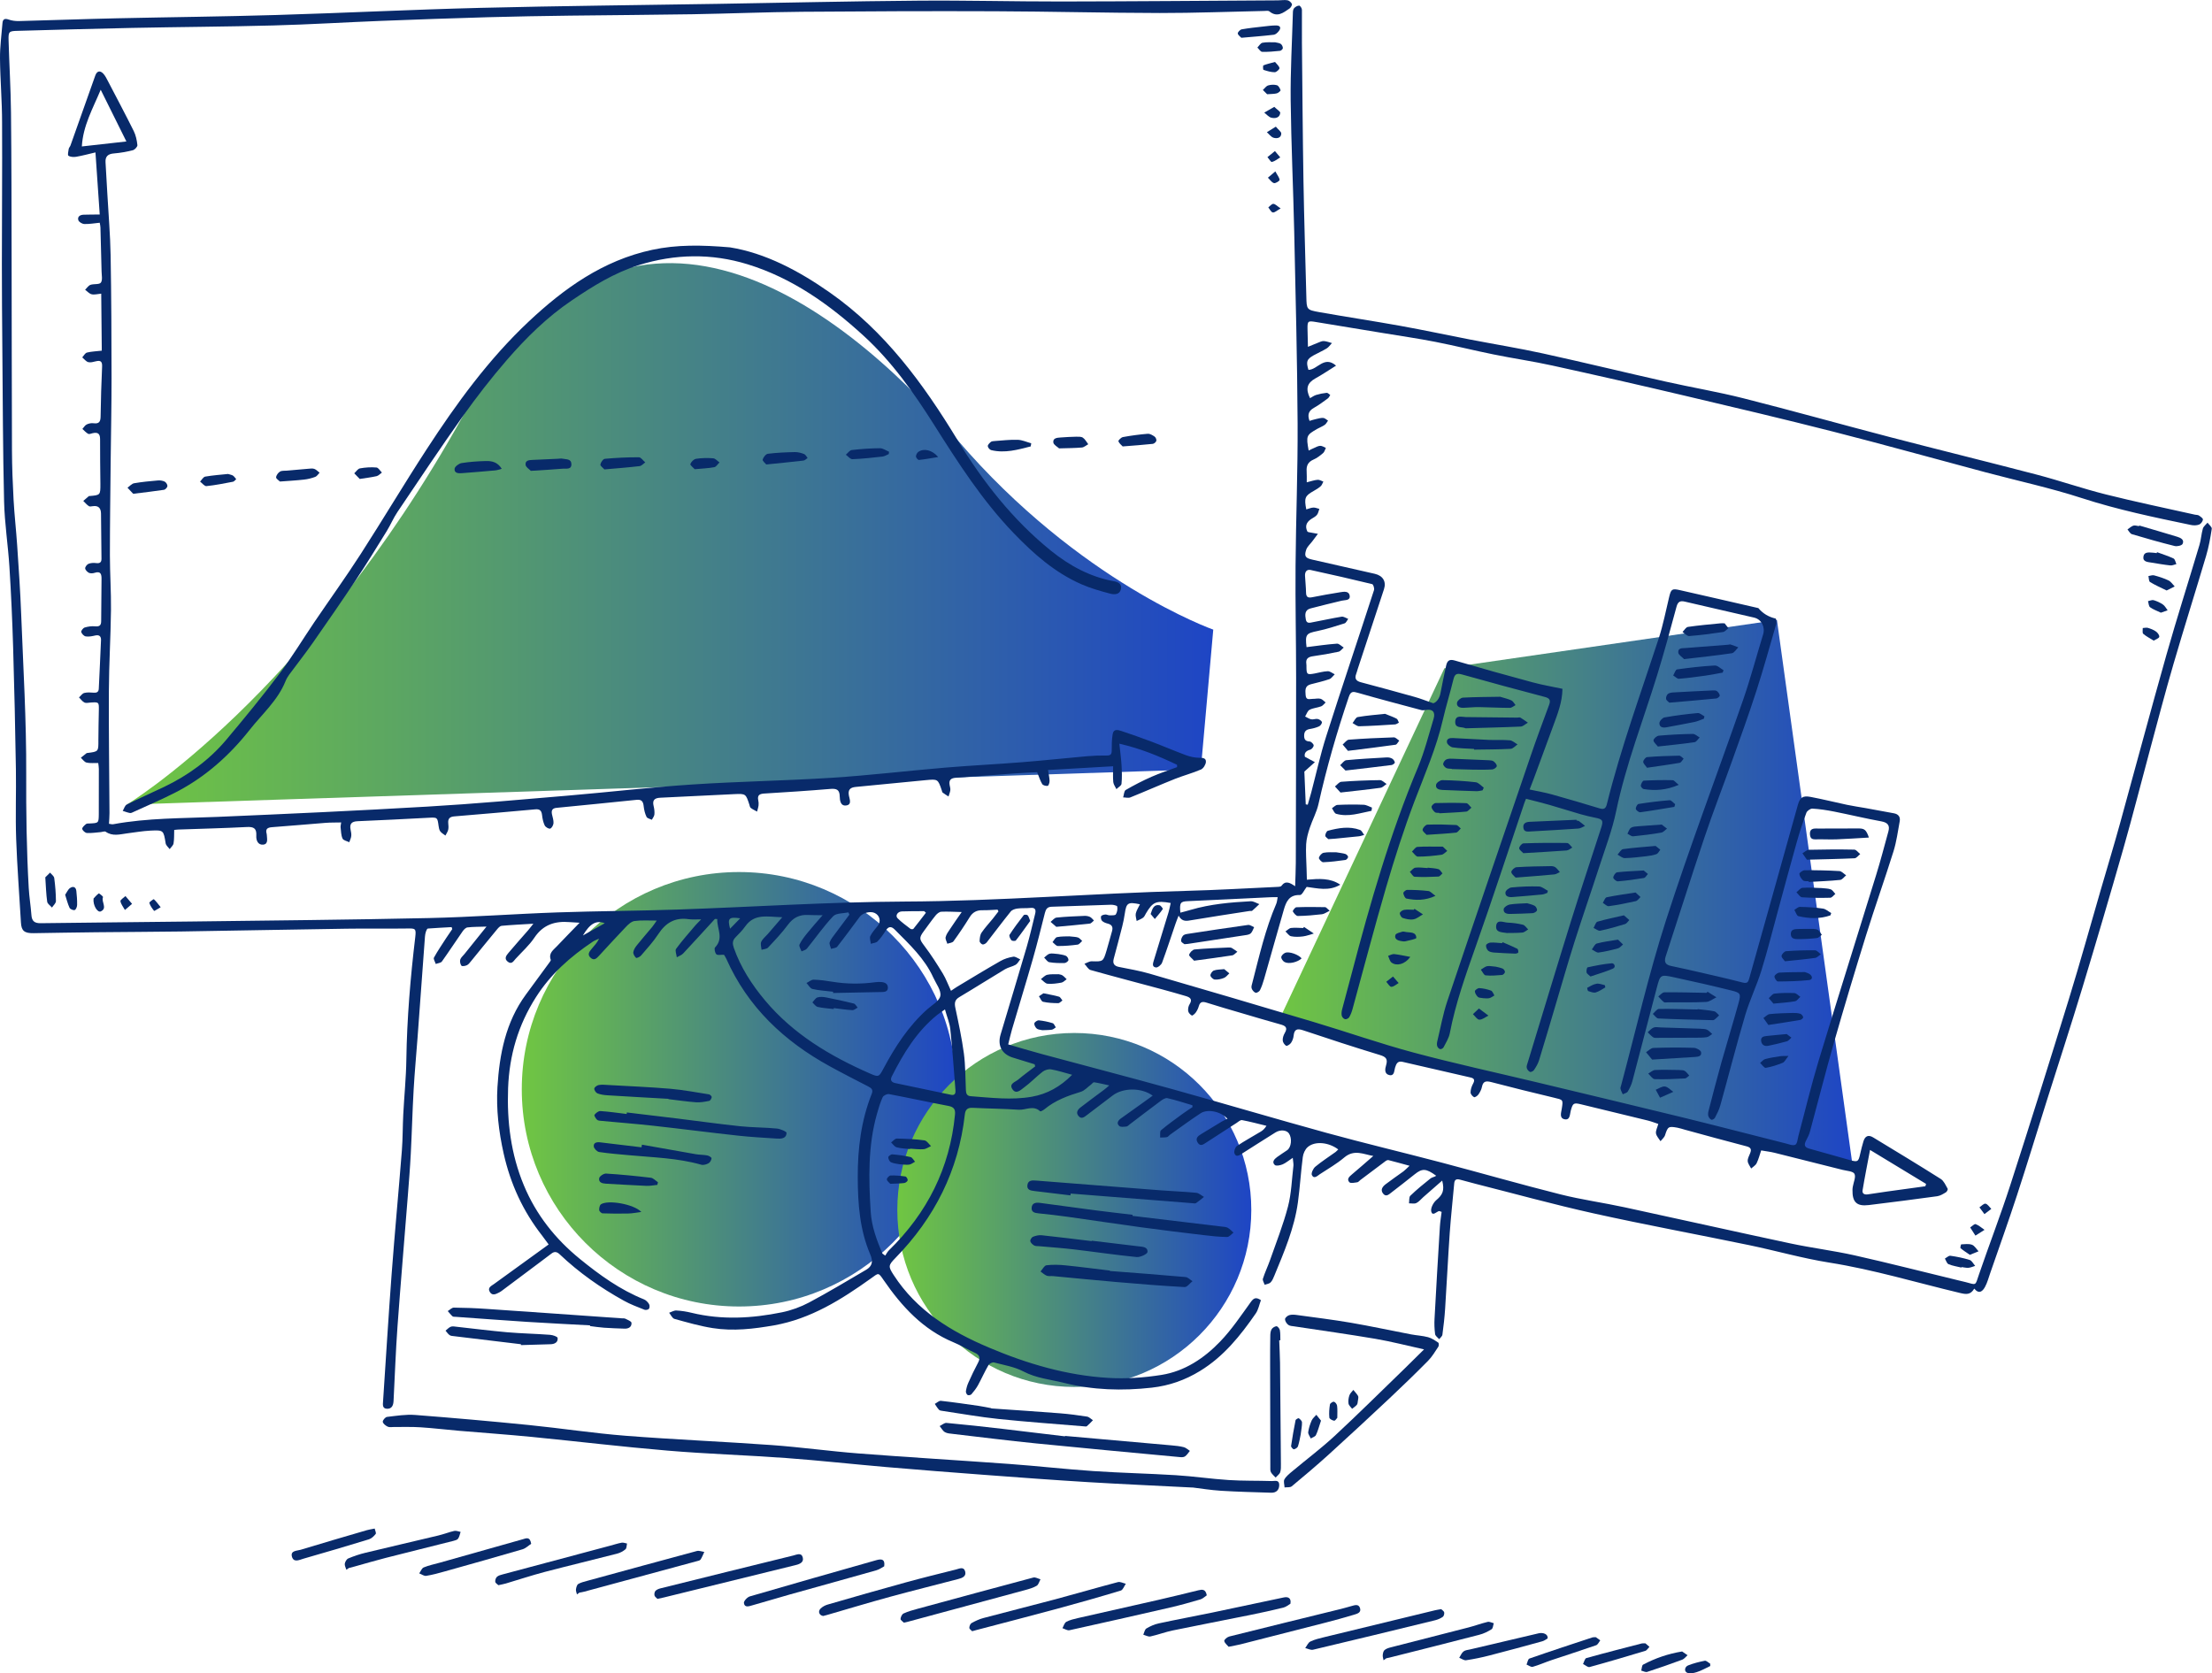 <?xml version="1.0" encoding="UTF-8"?>
<svg id="Camada_2" data-name="Camada 2" xmlns="http://www.w3.org/2000/svg" xmlns:xlink="http://www.w3.org/1999/xlink" viewBox="0 0 430.29 325.54">
  <defs>
    <style>
      .cls-1 {
        fill: url(#Gradiente_sem_nome_35-4);
      }

      .cls-2 {
        fill: url(#Gradiente_sem_nome_35);
      }

      .cls-3 {
        fill: url(#Gradiente_sem_nome_35-3);
      }

      .cls-4 {
        fill: url(#Gradiente_sem_nome_35-2);
      }

      .cls-5 {
        fill: #082a6a;
      }
    </style>
    <linearGradient id="Gradiente_sem_nome_35" data-name="Gradiente sem nome 35" x1="24.66" y1="103.85" x2="236.01" y2="103.85" gradientUnits="userSpaceOnUse">
      <stop offset="0" stop-color="#70c642"/>
      <stop offset="1" stop-color="#1e45c5"/>
    </linearGradient>
    <linearGradient id="Gradiente_sem_nome_35-2" data-name="Gradiente sem nome 35" x1="101.51" y1="211.91" x2="186.02" y2="211.91" xlink:href="#Gradiente_sem_nome_35"/>
    <linearGradient id="Gradiente_sem_nome_35-3" data-name="Gradiente sem nome 35" x1="174.54" y1="235.39" x2="243.41" y2="235.39" xlink:href="#Gradiente_sem_nome_35"/>
    <linearGradient id="Gradiente_sem_nome_35-4" data-name="Gradiente sem nome 35" x1="248.62" y1="173.31" x2="360.27" y2="173.31" xlink:href="#Gradiente_sem_nome_35"/>
  </defs>
  <g id="Camada_1-2" data-name="Camada 1">
    <g>
      <path class="cls-2" d="M24.66,156.53s35-21.09,65.31-75.45c30.32-54.36,72.49-23.24,96.27,4.5,23.78,27.74,49.77,36.91,49.77,36.91l-2.42,27.18-208.93,6.86Z"/>
      <circle class="cls-4" cx="143.76" cy="211.91" r="42.26"/>
      <circle class="cls-3" cx="208.98" cy="235.39" r="34.43"/>
      <polygon class="cls-1" points="360.27 226 248.62 198.87 280.97 130.01 345.66 120.62 360.27 226"/>
      <g id="design">
        <path class="cls-5" d="M251.47,225.25c-.83.55-1.36,1.01-1.97,1.27-.46.19-1.26.36-1.52.12-.62-.57-.1-1.14.43-1.53.64-.47,1.32-.89,1.97-1.34.82-.57,1-2.32.35-3.27-.47-.68-1.7-.77-2.62-.19-2.19,1.38-4.38,2.75-6.56,4.15-.54.35-1.14.7-1.42-.09-.14-.38.14-1.18.48-1.42,1.49-1,3.08-1.86,4.62-2.79.39-.23.74-.52,1.13-1.14-1.58-.38-3.16-.81-4.75-1.11-.32-.06-.74.34-1.08.56-1.97,1.27-3.93,2.55-5.91,3.82-.52.33-1.1.82-1.62.03-.55-.84,0-1.3.67-1.7,1.33-.8,2.64-1.62,3.97-2.41.35-.21.74-.37,1.13-.57-1.34-1.45-3.89-1.93-5.22-1.06-2.03,1.33-3.98,2.78-5.96,4.18-.2.14-.37.42-.58.46-.43.09-.89.06-1.34.08.05-.48-.09-1.19.17-1.41,1.34-1.13,2.77-2.15,4.19-3.19.63-.46,1.29-.88,1.94-1.32,0-.12-.01-.24-.02-.36-1.62-.48-3.23-1.01-4.87-1.38-.39-.09-.95.28-1.34.57-2.02,1.49-4,3.03-6,4.54-.2.15-.4.39-.62.41-.47.04-1.11.15-1.39-.1-.57-.48-.28-1.05.28-1.45,1.4-1,2.8-1.99,4.19-2.99.67-.48,1.33-.97,2.03-1.47-2.21-1.6-5.79-1.56-7.8-.02-1.66,1.28-3.33,2.53-5,3.8-.51.39-1.07.86-1.63.19-.59-.69-.12-1.29.43-1.71,1.49-1.16,3.01-2.26,4.52-3.39.26-.19.5-.41,1.03-.86-1.17-.25-2.06-.48-2.96-.61-.18-.03-.41.32-.63.48-.64.47-1.22,1.15-1.94,1.37-2.54.77-5,1.67-7.08,3.4-.24.2-.75.48-.84.39-1.33-1.24-2.81-.2-4.19-.3-2.96-.2-5.94-.22-8.91-.37-1-.05-1.44.3-1.55,1.31-1.22,10.9-5.9,20.13-13.52,27.92-1.39,1.42-1.39,1.65-.32,3.3,4.48,6.91,11.11,10.97,18.48,14.09,7.45,3.16,15.16,5.44,23.25,5.92,3.44.21,6.96-.04,10.37-.58,4.52-.72,8.28-3.24,11.39-6.47,2.25-2.33,4.07-5.07,5.98-7.71.57-.79,1.01-1,1.97-.36-.32.85-.49,1.84-1.01,2.59-2.99,4.32-6.24,8.38-10.83,11.18-2.91,1.78-5.96,2.86-9.38,3.25-5.77.65-11.46.48-17.08-.93-2.64-.66-5.39-.9-7.9-2.22-1.74-.91-3.79-1.25-5.73-1.75-.31-.08-.91.23-1.08.53-.73,1.26-1.32,2.6-2.02,3.88-.35.64-.81,1.22-1.29,1.78-.14.16-.58.24-.74.14-.19-.12-.36-.5-.33-.73.09-.57.24-1.15.48-1.67.58-1.3,1.19-2.59,1.86-3.84.5-.93.41-1.52-.61-1.98-1.41-.63-2.73-1.45-4.16-2.04-5.93-2.47-10.04-6.96-13.58-12.1-1.06-1.54-.93-1.42-2.48-.31-5.73,4.1-11.69,7.85-18.79,9.11-3.96.7-7.98,1.18-12,.54-2.51-.4-4.97-1.11-7.42-1.79-.42-.12-.69-.78-1.03-1.19.47-.16.95-.47,1.41-.44,1,.05,2,.21,2.97.45,5.87,1.42,11.73,1.09,17.56-.1,1.82-.37,3.65-1.04,5.29-1.91,3.76-2,7.41-4.21,11.09-6.36,1.19-.7,1.39-1.63.81-2.97-2.06-4.79-2.42-9.88-2.44-15.02-.02-5.57.65-11.03,2.72-16.24.33-.84-.08-1.12-.69-1.44-2.49-1.29-4.99-2.56-7.45-3.91-8.9-4.88-15.98-11.52-20.16-20.95-.13-.3-.33-.57-.44-.76-.58-.02-1.21.15-1.48-.09-.28-.25-.46-1.13-.26-1.33,1.76-1.82.34-3.69.43-5.52-.3-.01-.42-.05-.46-.02-2.06,2.24-4.1,4.5-6.18,6.72-.31.33-.81.49-1.23.73-.06-.56-.38-1.31-.14-1.64,1.16-1.58,2.47-3.05,3.74-4.55.26-.31.57-.59,1.14-1.18-1.04-.01-1.76.06-2.45-.04-2.64-.38-4.46.71-5.88,2.89-.98,1.5-2.21,2.83-3.38,4.2-.22.26-.86.53-.96.43-.29-.28-.59-.77-.53-1.12.08-.5.42-1,.76-1.41.94-1.18,1.94-2.3,2.9-3.46.28-.34.51-.72.9-1.26-1.62.01-3-.1-4.34.09-.61.09-1.23.68-1.7,1.18-1.77,1.84-3.48,3.74-5.22,5.61-.44.47-.92.97-1.59.37-.73-.64-.25-1.22.18-1.74.5-.6,1.06-1.16,1.45-1.99-.41.19-.86.34-1.23.59-4.34,2.91-8.16,6.26-11.04,10.78-3.49,5.47-5.19,11.33-5.43,17.72-.24,6.5.55,12.85,3.07,18.9,2.38,5.72,6.12,10.43,10.9,14.32,3.84,3.13,7.84,6.01,12.48,7.87.39.16.75.54.97.91.14.23.14.71-.02.92-.14.18-.63.28-.87.18-1.36-.54-2.74-1.05-4.01-1.76-4.52-2.5-8.73-5.46-12.48-9.02-.56-.53-1.04-.6-1.64-.12-.69.54-1.4,1.06-2.11,1.59-2.51,1.88-5.01,3.75-7.52,5.63-.17.12-.34.24-.53.33-.61.3-1.29.69-1.78-.09-.52-.83.24-1.17.78-1.55,3.51-2.54,7.03-5.09,10.65-7.71-.54-.74-.9-1.24-1.27-1.72-3.72-4.75-6.15-10.04-7.48-15.96-.96-4.29-1.47-8.62-1.21-12.93.39-6.38,1.59-12.63,5.52-17.99,1.5-2.05,3.01-4.1,4.51-6.15.14-.2.39-.48.34-.63-.47-1.3.52-1.91,1.21-2.65,1.37-1.45,2.78-2.88,4.4-4.56-.83-.05-1.38-.08-1.93-.12-2.83-.24-5.16.48-6.86,3.02-1.01,1.51-2.42,2.76-3.66,4.12-.41.45-.75,1.15-1.51.57-.79-.61-.29-1.23.13-1.73,1.23-1.48,2.53-2.9,3.79-4.36.29-.33.55-.69,1.05-1.31-2.3.14-4.25.23-6.19.41-.3.03-.62.39-.85.66-1.71,2.06-3.39,4.14-5.08,6.21-.24.29-.48.63-.8.79-.32.15-.93.26-1.07.1-.23-.28-.34-.83-.24-1.18.12-.41.54-.73.82-1.09,1.35-1.68,2.7-3.36,4.29-5.34-1.48.05-2.6.03-3.7.16-.34.04-.71.43-.93.74-1.36,1.95-2.66,3.95-4.04,5.88-.21.3-.79.33-1.2.49-.13-.42-.5-.97-.35-1.24.72-1.31,1.58-2.56,2.39-3.82.38-.58.78-1.15,1.17-1.72-.04-.13-.08-.26-.12-.39-1.54.09-3.09.16-4.63.28-.14.01-.3.37-.37.59-.1.32-.17.65-.19.98-.48,6.55-.96,13.09-1.44,19.64-.25,3.37-.57,6.74-.76,10.11-.24,4.17-.34,8.35-.56,12.52-.14,2.75-.37,5.5-.58,8.25-.66,8.43-1.39,16.85-2,25.29-.35,4.84-.52,9.69-.77,14.53-.04.83-.33,1.56-1.29,1.51-.9-.04-.8-.8-.75-1.43.55-8.27,1.05-16.54,1.67-24.81.6-8.01,1.36-16,1.99-24.01.18-2.33.15-4.68.27-7.02.18-3.55.55-7.09.6-10.64.12-8,.79-15.96,1.74-23.9.19-1.63,0-1.65-1.59-1.62-3.93.06-7.87-.02-11.8.04-10.71.16-21.43.37-32.14.54-5.52.08-11.04.09-16.56.15-4.05.04-8.1.12-12.15.18-1.81.03-2.38-.46-2.47-2.06-.31-5.43-.74-10.85-.93-16.28-.16-4.51.02-9.03-.05-13.55-.13-7.91-.3-15.81-.54-23.71-.16-5.22-.39-10.43-.72-15.64-.27-4.26-.94-8.49-1.04-12.75-.24-9.91-.25-19.82-.34-29.73-.05-5.48-.09-10.96-.09-16.44,0-9.16.09-18.32.04-27.49C.41,19.71.04,15.54,0,11.37c-.02-2.29.3-4.58.48-6.87.06-.77.43-.97,1.19-.7.62.22,1.31.31,1.96.3,6.35-.16,12.71-.4,19.06-.54,10.33-.23,20.67-.33,31-.64,13.25-.39,26.5-1.06,39.75-1.39,15.39-.38,30.79-.53,46.18-.78,12.97-.21,25.95-.52,38.92-.62,9.29-.08,18.58.17,27.87.16,14.06-.02,28.11-.14,42.17-.22.63,0,1.27-.12,1.87-.02.33.06.73.41.86.73.08.2-.21.69-.46.87-1.2.82-2.4,1.82-3.93.56-.21-.17-.65-.09-.98-.08-6.78.14-13.55.41-20.33.4-10.67-.02-21.34-.3-32.01-.34-12.51-.05-25.03,0-37.54.1-7.11.06-14.22.36-21.34.48-7.95.13-15.9.17-23.84.27-5.35.07-10.69.16-16.04.31-6.89.2-13.79.44-20.68.71-6.98.27-13.96.71-20.94.89-9.2.25-18.41.29-27.62.48-7.4.15-14.8.37-22.2.57-1.64.04-1.78.14-1.73,1.83.13,4.68.42,9.36.47,14.04.1,9.5.1,18.99.12,28.49.03,12.43.02,24.86.07,37.28.01,3.18.14,6.36.31,9.54.16,2.96.5,5.91.7,8.88.3,4.46.61,8.92.78,13.39.4,10.36,1.03,20.73.98,31.09-.03,7.41.07,14.8.49,22.2.1,1.75.39,3.49.52,5.24.08,1.2.58,1.64,1.82,1.62,9.79-.14,19.58-.2,29.37-.33,15.36-.2,30.72-.33,46.08-.67,8.36-.18,16.71-.81,25.07-1.1,7.73-.27,15.48-.29,23.21-.55,14.76-.5,29.52-1.49,44.29-1.56,18.31-.08,36.54-1.6,54.82-2.08,5.81-.15,11.62-.49,17.42-.76.37-.02.92,0,1.08-.21.79-1.08,1.6-.66,2.67.07.05-1.69.12-3.13.13-4.57.03-12.01.06-24.01.06-36.02,0-7.24-.17-14.48-.11-21.72.07-9.25.45-18.5.4-27.75-.07-12.43-.39-24.86-.66-37.28-.19-8.53-.59-17.05-.69-25.58-.06-5.65.27-11.29.43-16.94,0-.33.04-.73.23-.95.24-.27.65-.51,1-.51.18,0,.53.51.53.8.03,2.13-.03,4.27,0,6.4.09,8.99.15,17.98.3,26.97.13,7.49.37,14.97.56,22.46.06,2.48.05,2.56,2.51,3,5.23.93,10.49,1.72,15.72,2.66,4.57.82,9.11,1.8,13.66,2.68,4.73.91,9.48,1.68,14.18,2.71,7.97,1.75,15.89,3.68,23.85,5.47,5.02,1.13,10.11,1.98,15.09,3.24,9.53,2.41,19,5.07,28.51,7.55,9.52,2.48,19.07,4.82,28.59,7.31,4.49,1.18,8.89,2.71,13.39,3.84,5.76,1.45,11.58,2.65,17.38,3.95.24.06.54.02.73.15.32.21.82.55.8.79-.04.36-.4.85-.74.98-.47.18-1.08.19-1.59.08-7.13-1.49-14.24-2.96-21.2-5.22-6.16-2-12.52-3.37-18.79-5.04-9.83-2.62-19.62-5.35-29.48-7.87-9.65-2.46-19.34-4.75-29.03-7.03-8.55-2.02-17.12-3.97-25.69-5.85-3.8-.84-7.66-1.39-11.47-2.17-3.77-.76-7.51-1.7-11.29-2.44-3.37-.66-6.77-1.15-10.15-1.71-4.37-.72-8.75-1.43-13.13-2.16-1.55-.26-1.65-.19-1.62,1.4.02,1.07.05,2.14.08,3.43.77-.32,1.33-.56,1.89-.77.39-.15.8-.37,1.19-.35.54.03,1.06.25,1.59.39-.34.35-.62.8-1.02,1.04-.82.5-1.71.88-2.55,1.35-1.33.75-1.49,1.21-1,2.82,1.75,0,3.05-2.84,5.37-.82-1.44.9-2.7,1.76-4.03,2.49-1.58.88-1.95,1.99-1.03,3.84.4-.22.77-.5,1.19-.63.66-.2,1.36-.34,2.05-.41.21-.02.46.27.69.42-.15.23-.26.52-.47.67-.88.64-1.75,1.3-2.7,1.83-1.02.57-1.31,1.31-.86,2.54.41-.12.81-.26,1.23-.35.48-.11.98-.26,1.46-.22.31.02.61.34.91.52-.21.28-.37.63-.64.82-.44.31-.96.5-1.44.77-2.15,1.23-2.2,1.36-1.69,4.23.35-.17.65-.33.97-.46.42-.18.84-.44,1.27-.46.36-.02.74.25,1.11.4-.17.34-.27.78-.54,1.01-.57.49-1.18.97-1.86,1.26-1.04.45-1.42,1.17-1.34,2.26.05.69.01,1.38.02,2.17.84-.21,1.47-.44,2.12-.49.36-.03.74.22,1.11.35-.17.31-.27.68-.52.9-.4.36-.87.64-1.35.91-1.71.96-1.89,1.36-1.45,3.6.47-.13.92-.34,1.38-.36.38-.02.77.17,1.16.26-.15.4-.22.87-.48,1.18-.28.34-.73.54-1.12.8-.94.63-1.23,1.42-.71,2.45.1.04.17.09.25.1.59.11,1.18.22,1.78.32-.36.48-.72.96-1.08,1.44-.41.55-.99,1.04-1.2,1.66-.43,1.31-.12,1.63,1.25,1.93,4.04.9,8.08,1.82,12.11,2.75,1.58.37,2.26,1.52,1.77,3-1.69,5.17-3.4,10.33-5.1,15.5-.1.32-.18.65-.3.96-.34.9-.05,1.38.89,1.63,3.52.93,7.03,1.89,10.53,2.87,1.04.29,2.06.7,3.57,1.22.56-.15,1.2-.85,1.41-2.01.33-1.77.71-3.53,1.09-5.29.2-.91.57-1.34,1.67-1.02,5.05,1.48,10.11,2.89,15.19,4.26,1.89.51,3.82.83,5.77,1.25-.03,2.63-.96,4.91-1.8,7.22-1.25,3.41-2.51,6.82-3.77,10.24-.24.66-.5,1.31-.82,2.13,1.54.33,3.01.58,4.43.98,3.06.85,6.11,1.76,9.15,2.68.79.24,1.22.13,1.44-.77,2.72-10.98,6.61-21.59,10.11-32.32.85-2.62,1.37-5.35,2.02-8.03.37-1.51.54-1.68,2.07-1.33,5.06,1.14,10.11,2.31,15.16,3.47.04,0,.1,0,.12.03.89,1.06,2,1.72,3.35,2.03.13.03.23.7.14,1.01-1.27,4.37-2.48,8.76-3.88,13.09-1.49,4.61-3.14,9.17-4.77,13.73-1.75,4.92-3.66,9.79-5.32,14.74-2.59,7.69-5.01,15.44-7.54,23.14-.37,1.13-.03,1.66,1.06,1.88,1.02.21,2.05.43,3.06.66,3.62.84,7.25,1.63,10.85,2.56.94.25,1.09-.16,1.28-.81,1.38-4.92,2.76-9.83,4.14-14.75,1.77-6.32,3.53-12.65,5.31-18.98.41-1.47.96-1.86,2.49-1.57,2.38.45,4.73,1.04,7.09,1.54,1.18.25,2.39.42,3.58.63,1.85.33,3.7.67,5.55,1.02.84.16,1.26.69,1.11,1.53-.36,1.96-.62,3.96-1.21,5.86-1.71,5.47-3.64,10.87-5.34,16.34-2.16,6.95-4.26,13.93-6.26,20.93-1.63,5.7-3.08,11.46-4.63,17.18-.17.64-.47,1.25-.78,1.83-.43.81-.33,1.31.64,1.57,2.62.71,5.23,1.48,7.85,2.21,1.56.44,1.7.34,2.04-1.2.18-.82.39-1.63.63-2.43.32-1.06.97-1.33,1.89-.77,4.4,2.67,8.8,5.33,13.15,8.08.61.39.95,1.22,1.34,1.9.08.13-.13.57-.32.69-.53.32-1.1.68-1.69.77-4.43.61-8.87,1.18-13.32,1.72-2.36.29-3.23-.56-3.18-2.98,0-.21.03-.42.07-.62.14-.85.63-1.88.31-2.48-.28-.51-1.47-.56-2.28-.76-4.42-1.12-8.83-2.23-13.26-3.33-.81-.2-1.64-.29-2.6-.46-.3.88-.51,1.73-.89,2.5-.2.41-.69.68-1.06,1.02-.24-.48-.64-.95-.67-1.45-.03-.5.28-1.03.48-1.54.3-.75.12-1.11-.72-1.33-4.01-1.04-8-2.14-11.99-3.23-.48-.13-.96-.3-1.45-.39-1.75-.32-1.86-.21-2.4,1.46-.14.44-.58.78-.88,1.17-.31-.5-.79-.98-.88-1.52-.08-.52.25-1.11.45-1.84-.67-.22-1.32-.48-1.99-.65-4.35-1.07-8.7-2.12-13.05-3.17-1.44-.35-1.59-.22-1.99,1.24-.19.69-.1,1.9-1.21,1.67-1.04-.22-.66-1.27-.54-2.03.29-1.82.27-1.74-1.53-2.17-4.07-.96-8.13-1.98-12.18-3.03-.98-.25-1.59-.22-1.82.94-.1.52-.38,1.03-.68,1.47-.18.26-.68.6-.85.52-.31-.16-.68-.59-.68-.91,0-.56.19-1.16.46-1.66.38-.69.34-1.08-.48-1.26-4.41-1.01-8.81-2.02-13.22-3.04-.97-.22-1.22.4-1.45,1.14-.19.62-.11,1.67-1.14,1.43-.97-.23-.82-1.2-.6-1.91.36-1.2-.01-1.63-1.21-1.99-5.01-1.52-9.98-3.15-14.94-4.81-1.18-.39-1.71-.19-1.84,1.07-.05.48-.24,1-.52,1.4-.2.29-.78.64-.93.55-.33-.2-.65-.67-.67-1.04-.03-.47.14-1.01.39-1.43.67-1.11.09-1.44-.87-1.7-2.58-.72-5.14-1.48-7.71-2.24-2.21-.65-4.42-1.28-6.61-1.98-.78-.25-1.27-.2-1.52.67-.12.44-.33.87-.59,1.24-.19.27-.65.66-.77.59-.31-.17-.66-.54-.71-.87-.06-.42.04-.96.27-1.32.64-1,.06-1.36-.75-1.6-1.52-.45-3.05-.88-4.59-1.3-4.64-1.25-9.29-2.46-13.91-3.76-.48-.13-.8-.8-1.2-1.21.47-.17.95-.5,1.42-.49,2.21.06,2.22.09,2.88-2.09.38-1.24.69-2.5,1.06-3.75.23-.79.02-1.28-.83-1.49-.39-.1-.82-.26-1.1-.53-.19-.19-.29-.66-.19-.9.09-.2.52-.31.81-.34.28-.03.57.17.85.16.42,0,1.06.04,1.2-.18.27-.42.37-1.04.28-1.54-.03-.18-.78-.35-1.2-.34-3.85.11-7.7.28-11.55.39-.86.02-1.13.47-1.32,1.2-.76,3-1.5,6-2.35,8.97-1.31,4.58-2.72,9.14-4.06,13.72-.26.9-.46,1.81-.73,2.89,2.13.61,4.35,1.29,6.59,1.89,8.44,2.28,16.9,4.47,25.32,6.81,9.99,2.78,19.94,5.74,29.94,8.49,7.46,2.05,15,3.84,22.49,5.81,7.69,2.03,15.34,4.23,23.05,6.17,4.12,1.04,8.36,1.62,12.52,2.52,10.76,2.32,21.5,4.74,32.26,7.03,4.13.88,8.35,1.4,12.47,2.32,6.73,1.51,13.42,3.23,20.13,4.85.49.12.98.22,1.46.35,2.18.59,1.85.74,2.6-1.46,1.99-5.81,4.21-11.56,6.1-17.4,3.9-12.06,7.69-24.16,11.42-36.27,2.17-7.04,4.13-14.14,6.19-21.22,1.25-4.3,2.55-8.58,3.74-12.89,3.02-10.92,5.93-21.88,9.02-32.78,2.03-7.16,4.3-14.25,6.43-21.39.31-1.03.36-2.14.66-3.18.13-.43.6-.77.91-1.15.29.4.88.85.82,1.2-.27,1.77-.59,3.55-1.1,5.26-2.08,7.02-4.29,13.99-6.34,21.02-1.63,5.58-3.1,11.21-4.61,16.82-1.71,6.33-3.32,12.7-5.12,19.01-2.6,9.09-5.27,18.16-8.01,27.21-2.23,7.36-4.62,14.68-6.94,22.02-1.92,6.1-3.78,12.23-5.77,18.31-1.66,5.09-3.47,10.13-5.22,15.18-.31.89-.55,1.83-1,2.65-.45.82-1.13,1.5-2.09.33-.74,1.26-1.61,1.12-2.76.85-8.46-2.01-16.79-4.54-25.42-5.91-5.24-.83-10.37-2.31-15.57-3.39-10.08-2.09-20.21-3.95-30.26-6.18-7.71-1.71-15.34-3.82-23-5.76-1.01-.26-2.03-.53-3.03-.81-.66-.18-1.05-.04-1.12.71-.29,3.25-.65,6.49-.88,9.74-.34,4.88-.57,9.76-.89,14.64-.11,1.7-.3,3.39-.53,5.07-.04.32-.41.59-.63.88-.28-.33-.74-.63-.79-.99-.13-.99-.17-2-.11-3,.32-5.97.67-11.94,1.04-17.9.06-.98.23-1.95.34-2.88-.37-.11-.45-.18-.52-.16-.52.17-1.26,1.04-1.5.09-.16-.63.39-1.7.95-2.19,1.27-1.07,1.67-1.88,1.18-3.83-1.28,1.12-2.49,2.17-3.7,3.24-.44.38-.82.89-1.33,1.13-.4.19-.95.05-1.43.06.08-.51-.03-1.21.27-1.49,1.23-1.19,2.57-2.28,3.91-3.35.31-.25.8-.28,1.11-.53-1.98-1.46-2.73-1.44-4.16-.3-1.51,1.2-3.02,2.39-4.55,3.56-.48.37-1.05.94-1.62.21-.58-.74-.09-1.37.5-1.82,1.13-.87,2.31-1.66,3.46-2.5.32-.24.59-.54,1.19-1.09-1.58-.43-2.84-.78-4.1-1.1-.17-.04-.42.07-.57.19-1.64,1.22-3.27,2.45-4.9,3.68-.2.15-.38.41-.59.44-.52.07-1.28.25-1.54,0-.57-.59-.04-1.09.49-1.53,1.39-1.16,2.75-2.37,4.16-3.59-1.84-.29-3.69-1.36-5.64.29-1.46,1.24-3.15,2.2-4.76,3.26-.48.32-1.13,1.01-1.55.17-.18-.35.25-1.28.66-1.62,1.25-1.04,2.63-1.92,3.95-2.87.19-.14.34-.33.52-.5-1.9-1.43-4.6-1.67-5.98-.42-.49.45-.84,1.24-.92,1.92-.38,2.93-.55,5.88-.95,8.81-.69,5.02-2.68,9.63-4.59,14.27-.19.46-.39.96-.73,1.3-.27.27-.76.31-1.15.45-.12-.39-.44-.85-.34-1.17.39-1.23.96-2.41,1.39-3.63,1.21-3.46,2.57-6.88,3.49-10.41.67-2.56.74-5.29,1.06-7.94.04-.36-.06-.73-.13-1.54ZM296.84,155.43c-.04.1-.21.47-.34.86-3.13,9.27-6.16,18.58-9.42,27.8-1.96,5.57-3.94,11.11-5.06,16.93-.18.95-.76,1.84-1.21,2.73-.1.2-.48.4-.68.35-.23-.06-.49-.35-.56-.59-.09-.3-.05-.67.03-.99.62-2.56,1.08-5.18,1.91-7.67,5.37-15.98,10.82-31.93,16.27-47.88,1.13-3.32,2.37-6.61,3.58-9.9.33-.9.02-1.26-.87-1.49-5.38-1.42-10.75-2.86-16.1-4.37-1.04-.29-1.41-.05-1.66.95-.64,2.63-1.45,5.23-2.06,7.87-1.26,5.49-3.53,10.62-5.52,15.86-2.07,5.46-3.85,11.05-5.5,16.67-2.3,7.87-4.36,15.8-6.54,23.71-.15.56-.36,1.12-.65,1.62-.13.22-.56.44-.8.39-.26-.05-.58-.39-.65-.66-.09-.38-.04-.83.06-1.23.63-2.43,1.3-4.85,1.94-7.28,3.55-13.52,7.41-26.94,12.83-39.86,1.27-3.03,2.07-6.26,3.03-9.42.4-1.32-.23-1.96-1.53-1.71-.28.05-.6.09-.86.02-4.12-1.1-8.24-2.18-12.34-3.36-.93-.27-1.38-.32-1.75.76-2.33,6.86-4.33,13.8-5.91,20.87-.36,1.61-1.19,3.1-1.71,4.68-.33,1.01-.63,2.07-.69,3.13-.09,1.58.04,3.18.08,4.77.02.73.04,1.47.06,2.15,2.36-.2,4.54-.37,6.5.97-2.2,1.32-4.46.69-6.54.43-.46.58-.9,1.6-1.3,1.58-2.12-.08-2.71,1.33-3.16,2.91-1.29,4.46-2.53,8.93-3.81,13.39-.22.76-.47,1.52-.82,2.23-.13.26-.66.56-.86.48-.33-.13-.65-.52-.76-.87-.1-.32.06-.74.15-1.1,1.34-5.18,2.52-10.41,4.65-15.35.15-.35.17-.76.27-1.28-.68,0-1.18,0-1.67.03-5.26.25-10.52.52-15.78.75-1.47.06-1.66.3-1.48,2.24.68-.18,1.36-.35,2.03-.55,3.8-1.12,7.72-1.46,11.64-1.67.55-.03,1.13.36,1.69.56-.46.43-.9.87-1.38,1.28-.1.09-.33.03-.49.05-3.75.59-7.51,1.14-11.26,1.78-.99.17-1.88.4-2.57-.87-.26.67-.45,1.11-.6,1.57-.87,2.53-1.69,5.08-2.62,7.59-.16.42-.84.98-1.2.92-.83-.12-.56-.83-.39-1.41.96-3.12,1.91-6.24,2.86-9.36.17-.58.28-1.17.41-1.77-2.83-.51-3.5-.21-4.81,2.02-.17.29-.3.64-.55.83-.37.28-.84.44-1.26.65-.07-.49-.27-1.01-.17-1.46.14-.61.52-1.17.81-1.79-2.35-.49-2.64-.29-2.95,1.82-.12.83-.29,1.65-.49,2.46-.53,2.11-1.1,4.21-1.66,6.31-.24.91.06,1.41,1.02,1.6,2.01.4,4.04.75,6,1.32,10.64,3.09,21.27,6.22,31.88,9.39,6.49,1.94,12.9,4.2,19.44,5.95,7.96,2.13,16.02,3.88,24.04,5.8,9.56,2.3,19.13,4.57,28.68,6.91,6.54,1.6,13.06,3.31,19.59,4.95.65.16,1.46.51,1.93.27.4-.21.45-1.14.62-1.77,1.3-4.85,2.46-9.74,3.91-14.54,3.67-12.09,7.49-24.13,11.21-36.21.86-2.79,1.6-5.62,2.37-8.43.32-1.16-.11-1.73-1.37-1.96-3.08-.56-6.13-1.3-9.21-1.91-1.39-.27-2.79-.49-4.2-.57-.39-.02-1.03.43-1.17.8-.71,1.91-1.35,3.86-1.9,5.82-1.24,4.38-2.41,8.78-3.61,13.17-1.07,3.91-2.05,7.86-3.25,11.73-.91,2.94-2.28,5.74-3.15,8.69-1.72,5.82-3.21,11.7-4.84,17.54-.23.83-.64,1.62-1.04,2.4-.11.21-.53.44-.69.38-.26-.11-.5-.43-.59-.71-.09-.3-.05-.67.03-.99.82-3.16,1.63-6.32,2.51-9.46,1.09-3.87,2.28-7.7,3.34-11.57.49-1.77.38-1.97-1.34-2.4-3.73-.93-7.49-1.78-11.25-2.59-2.63-.57-2.65-.51-3.33,2.08-1.58,6.03-3.14,12.06-4.73,18.09-.19.72-.52,1.42-.91,2.06-.17.28-.64.36-.97.54-.15-.36-.36-.7-.44-1.08-.05-.22.08-.49.14-.73,2.86-10.67,5.31-21.47,8.69-31.98,4.65-14.44,10.05-28.64,15.03-42.97,1.45-4.18,2.58-8.47,3.88-12.7.44-1.43-.3-2.94-1.75-3.28-4.47-1.05-8.96-2.04-13.43-3.1-.97-.23-1.4,0-1.67,1.01-1.19,4.43-2.4,8.86-3.75,13.25-2.72,8.81-6.09,17.41-7.98,26.48-.77,3.71-2.15,7.3-3.32,10.92-1.57,4.85-3.25,9.67-4.79,14.53-1.34,4.22-2.54,8.48-3.81,12.72-1.03,3.45-2.03,6.9-3.09,10.33-.21.67-.59,1.29-.98,1.88-.14.21-.6.44-.78.36-.28-.13-.57-.48-.63-.79-.07-.34.1-.73.21-1.09,2.8-9.17,5.56-18.34,8.41-27.49,1.89-6.07,3.92-12.1,5.87-18.15.45-1.4.28-1.64-1.18-1.93-.94-.19-1.88-.41-2.8-.67-2.04-.59-4.07-1.24-6.12-1.83-1.46-.42-2.94-.77-4.56-1.19ZM152.17,178.44c-2.82-.06-5.36-.8-7.18,1.75-.55.78-1.24,1.48-1.91,2.16-.63.63-.61,1.26-.33,2.06,1.34,3.8,3.49,7.13,6.05,10.19,5.5,6.58,12.66,10.83,20.39,14.23,1.75.77,1.79.7,2.69-.99,2.26-4.23,4.85-8.22,8.45-11.45.94-.85,2.41-1.64,2.59-2.65.2-1.06-.83-2.36-1.36-3.54-1.69-3.75-4.66-6.48-7.48-9.33-.69-.7-1.24-.69-1.79.18-.47.74-.98,1.48-1.59,2.1-.29.29-.86.31-1.3.46-.05-.51-.29-1.12-.1-1.51.36-.74.96-1.36,1.47-2.02.65-.85.36-2.01-.62-2.47-.86-.4-2.34-.02-2.91.75-1.45,1.95-2.88,3.91-4.38,5.81-.22.28-.79.29-1.2.43-.1-.44-.39-.94-.26-1.3.22-.61.69-1.14,1.08-1.68.91-1.23,1.83-2.45,2.75-3.68-.07-.15-.14-.3-.21-.45-1,.23-2.35.13-2.94.75-1.86,1.96-3.41,4.21-5.12,6.31-.23.28-.69.36-1.04.54-.15-.45-.54-1.01-.4-1.33.38-.81.97-1.55,1.54-2.26.87-1.08,1.8-2.11,2.96-3.45-1.23-.02-2.02,0-2.8-.05-1.68-.1-2.92.52-3.95,1.91-1.16,1.57-2.53,3.01-3.87,4.44-.27.28-.83.29-1.26.42-.04-.52-.25-1.13-.06-1.55.27-.58.84-1.02,1.28-1.52.86-1,1.72-2,2.82-3.27ZM185,192.75c.53-.35.86-.59,1.21-.8,2.8-1.68,5.58-3.38,8.41-4.99.75-.43,1.63-.7,2.48-.84.41-.07.9.33,1.36.51-.29.36-.51.84-.89,1.06-.64.37-1.44.49-2.07.87-2.97,1.78-5.89,3.64-8.87,5.41-.9.53-.99,1.15-.79,2.1.62,2.94,1.26,5.89,1.66,8.87.31,2.35.28,4.75.39,7.12.03.65.17,1.15.95,1.2,3.96.29,7.93.8,11.88.1,2.99-.53,5.53-1.94,7.84-4.27-1.52-.4-2.79-.83-4.1-1.05-.52-.09-1.22.13-1.65.46-1.25.97-2.35,2.15-3.63,3.08-.61.44-1.52,1.41-2.25.3-.7-1.06.56-1.37,1.13-1.85,1.07-.9,2.21-1.72,3.31-2.57-.04-.14-.07-.27-.11-.41-1.42-.44-2.85-.86-4.26-1.31-2.12-.67-3-2.33-2.36-4.48,1.69-5.69,3.43-11.38,5.09-17.08.62-2.13,1.11-4.29,1.64-6.44.19-.77-.02-1.21-.95-1.11-.83.09-1.68,0-2.5.12-.46.06-1.03.24-1.3.57-1.59,1.97-3.11,4.01-4.67,6.01-.18.22-.56.45-.8.41-.24-.04-.6-.43-.59-.65.02-.56.08-1.21.38-1.65.65-.96,1.46-1.82,2.2-2.73.37-.46.73-.94,1.09-1.41-.06-.11-.12-.22-.18-.33-.98.04-1.97.13-2.95.11-1.11-.02-1.89.39-2.48,1.36-.99,1.6-2.03,3.16-3.14,4.68-.21.3-.79.33-1.2.48-.12-.43-.42-.9-.33-1.28.13-.55.5-1.05.83-1.54.7-1.07,1.44-2.11,2.3-3.35-1.49-.03-2.73-.12-3.97-.06-.38.02-.83.38-1.1.71-.81,1-1.56,2.07-2.33,3.11-.95,1.29-.82,1.55.14,2.83,1.3,1.72,2.47,3.55,3.59,5.39.6.99,1,2.1,1.58,3.34ZM171.65,243.87c.18.13.37.27.55.4.24-.35.43-.75.73-1.04,7.44-7.26,11.84-15.99,12.84-26.39.1-1.05-.23-1.49-1.28-1.69-3.86-.73-7.7-1.57-11.56-2.3-.37-.07-1.08.27-1.23.61-.47,1.02-.79,2.11-1.1,3.2-1.78,6.26-1.63,12.67-1.23,19.07.18,2.85,1.17,5.53,2.28,8.14ZM254.14,125.9c2.04-.25,3.98-.54,5.93-.68.42-.03.88.49,1.32.76-.34.28-.64.73-1.01.81-1.63.35-3.28.64-4.94.87-.96.13-1.48.48-1.32,1.52.03.2.02.42.02.63.02,1.4.12,1.48,1.56,1.22.86-.16,1.72-.42,2.59-.45.44-.01.9.39,1.35.6-.35.33-.65.81-1.06.95-1.18.41-2.41.68-3.63,1-1.18.32-1.03,1.21-.97,2.12.08,1.07.83.7,1.39.71.5.01,1.03-.14,1.5-.02.37.09.67.47,1,.72-.29.26-.53.62-.86.75-.74.28-1.59.32-2.27.68-.4.21-.58.85-.86,1.3.4.19.78.47,1.2.55.39.08.85-.15,1.24-.07.32.07.75.34.82.61.06.22-.26.7-.53.82-.56.26-1.18.42-1.79.52-.74.12-1.11.46-1.13,1.23-.02.76.21,1.16,1.06,1.2.3.02.76.46.79.75.03.26-.37.77-.66.84-1.05.27-1.18.89-1.04,1.39.83.44,1.39.74,1.94,1.04-.59.53-1.18,1.06-2.05,1.84.08,1.82.18,4.1.27,6.37.13.02.26.05.39.07.22-.78.46-1.55.67-2.34.97-3.68,1.78-7.41,2.94-11.03,3.02-9.48,6.21-18.91,9.28-28.38.11-.33-.14-1.11-.35-1.16-3.98-.97-7.97-1.88-11.97-2.75-.79-.17-1.14.38-1.1,1.14.06,1.09.18,2.17.2,3.26.02.86.37,1.06,1.18.9,1.8-.37,3.62-.67,5.43-.97.75-.13,1.73-.28,1.88.66.15,1-.92.82-1.56.98-2.03.5-4.07.97-6.08,1.51-1.16.31-1.05,1.29-.89,2.16.16.88.88.6,1.42.5,1.85-.34,3.69-.76,5.54-1.06.39-.06.85.27,1.28.43-.23.3-.41.78-.71.87-1.74.55-3.49,1.12-5.27,1.49-2.2.45-2.42.65-2.12,3.16ZM183.82,196.38c-.67.47-1.13.75-1.54,1.09-3.97,3.21-6.53,7.46-8.8,11.93-.37.72-.05,1.15.64,1.3,3.64.78,7.28,1.54,10.92,2.29.74.15.87-.36.82-.91-.31-3.95-.59-7.9-1-11.84-.13-1.22-.64-2.41-1.04-3.86ZM374.53,230.78c.05-.15.1-.3.14-.46-3.51-2.13-7.03-4.26-10.9-6.61-.54,2.88-1.04,5.35-1.45,7.84-.12.7.4.91,1.06.8,1.24-.2,2.48-.37,3.72-.55,2.47-.34,4.95-.68,7.42-1.02ZM180.11,177.56c-.11-.1-.23-.2-.34-.3-1.45.01-2.9-.01-4.34.05-.84.04-1.32.84-.82,1.34.76.76,1.64,1.39,2.5,2.05.13.1.49.1.57,0,.83-1.03,1.63-2.09,2.44-3.14ZM117.64,179.61c-1.66-.63-2.89.07-4.25,2.38,1.53-.86,2.82-1.58,4.25-2.38ZM142.02,180.67c.72-.74,1.3-1.33,1.97-2.02-2.2-.31-2.51-.01-1.97,2.02Z"/>
        <path class="cls-5" d="M228.93,148.77c-3.49-1.67-7.05-3.15-11.19-4.09.17,1.6.35,2.9.43,4.21.07,1.2.11,2.41-.01,3.6-.04.37-.65.69-.99,1.03-.21-.45-.56-.9-.61-1.37-.09-.97-.03-1.97-.03-3.08-4.32.25-8.42.49-12.66.73.14.94.29,1.55.3,2.15,0,.33-.19.9-.37.93-.33.06-.9-.09-1.06-.34-.4-.66-.62-1.42-.99-2.32-1.33.07-2.82.13-4.31.24-3.84.28-7.68.59-11.52.85-.98.07-1.37.47-1.19,1.43.06.33.17.67.13.99-.05.41-.23.81-.35,1.22-.38-.25-.78-.48-1.14-.76-.11-.09-.12-.3-.18-.46-.74-2.17-.75-2.18-3.09-1.96-4.54.43-9.08.89-13.62,1.32-1.11.1-1.57.56-1.34,1.72.13.67.59,1.71-.49,1.88-1.14.18-1.28-.94-1.3-1.75-.02-1.32-.61-1.56-1.82-1.46-4.29.36-8.6.64-12.9.9-.9.06-1.33.34-1.13,1.3.07.32.1.67.06,1-.05.41-.19.8-.29,1.21-.41-.23-.85-.42-1.22-.71-.17-.13-.22-.44-.29-.68-.68-2.05-.68-2.11-2.88-2.01-4.81.21-9.61.49-14.41.7-1.14.05-1.61.47-1.32,1.63.13.52.2,1.09.15,1.62-.03.36-.32.7-.5,1.04-.36-.18-.89-.27-1.03-.56-.3-.62-.47-1.33-.55-2.02-.09-.88-.33-1.41-1.37-1.3-5.2.54-10.39,1.05-15.59,1.56-.85.08-1.04.53-.88,1.28.13.57.33,1.16.29,1.72-.03.38-.36.97-.65,1.04-.31.07-.9-.3-1.06-.62-.3-.63-.44-1.35-.52-2.05-.1-.83-.44-1.16-1.3-1.08-5.25.48-10.5.94-15.75,1.37-.91.07-1.28.45-1.19,1.35.04.41.08.85-.01,1.25-.09.4-.35.75-.54,1.13-.34-.26-.75-.48-1-.81-.21-.28-.28-.69-.33-1.06-.23-1.68-.22-1.68-1.96-1.59-4.6.23-9.19.49-13.79.67-1.17.05-1.6.51-1.37,1.64.08.41.18.84.13,1.24-.04.41-.25.81-.39,1.21-.45-.23-1.14-.35-1.3-.71-.3-.65-.29-1.44-.38-2.18-.03-.24.05-.48.11-.96-1.09.03-2.07,0-3.05.08-3.46.27-6.92.59-10.38.84-.93.07-1.34.36-1.06,1.31.02.08.02.17.03.25.03.73.31,1.74-.72,1.84-1.03.09-1.39-.87-1.33-1.76.08-1.4-.49-1.74-1.84-1.67-4.43.23-8.86.33-13.29.49-.24,0-.49.05-.84.08-.03.91.01,1.79-.13,2.63-.07.4-.5.74-.76,1.1-.26-.37-.7-.71-.77-1.11-.42-2.56-.39-2.61-2.94-2.49-1.54.08-3.07.34-4.6.54-1.4.19-2.8.61-4.13-.32-.2-.14-.62.04-.94.07-.91.07-1.82.23-2.72.17-.33-.02-.85-.48-.9-.8-.04-.28.43-.68.74-.94.16-.13.48-.1.73-.11,1.71-.08,1.73-.08,1.75-1.82.02-2.93.02-5.86.01-8.79,0-.37-.07-.73-.12-1.15-.81-.02-1.58.08-2.28-.09-.42-.1-.74-.61-1.1-.94.38-.3.75-.61,1.13-.9.03-.02.08-.01.12-.02,2.2-.27,2.17-.27,2.16-2.49,0-1.97.06-3.93.09-5.9.02-1.51,0-1.52-1.56-1.43-.42.02-.9.16-1.24,0-.42-.2-.71-.65-1.06-.99.34-.3.63-.77,1.02-.87.59-.15,1.25-.1,1.87-.05.64.04.94-.19.96-.83.14-3.13.31-6.27.43-9.4.03-.69-.31-1.09-1.12-.9-.6.14-1.25.27-1.84.18-.35-.05-.78-.5-.89-.86-.06-.22.37-.78.67-.87.66-.2,1.39-.3,2.07-.23.86.08,1.14-.24,1.14-1.03.01-2.72.04-5.43.07-8.15.01-.93-.13-1.63-1.35-1.23-.34.11-.8.14-1.1,0-.32-.16-.7-.55-.73-.87-.02-.28.34-.75.64-.88.44-.18.98-.21,1.46-.15.7.1,1.08-.11,1.07-.82-.02-2.93-.06-5.86-.09-8.78-.01-1.08-.49-1.64-1.64-1.46-.24.04-.57.1-.74-.02-.4-.28-.72-.67-1.07-1.01.36-.31.72-.63,1.09-.94.03-.02.08-.01.12-.01,2.12-.18,2.13-.18,2.12-2.39-.02-2.89-.08-5.77-.06-8.66.01-1.13-.48-1.4-1.47-1.17-.28.07-.65.23-.85.12-.42-.24-.75-.62-1.12-.95.27-.3.49-.71.83-.87.39-.2.91-.3,1.34-.24,1.1.15,1.36-.33,1.37-1.34.05-3.22.14-6.44.29-9.66.05-1.02-.29-1.28-1.22-1.05-.48.12-1.04.28-1.48.16-.44-.13-.78-.6-1.16-.92.3-.33.56-.85.92-.94.88-.22,1.8-.24,2.88-.37-.04-3.67-.07-7.32-.11-11.09-.72.06-1.33.25-1.86.12-.47-.11-.85-.57-1.27-.88.34-.33.63-.8,1.03-.95.66-.24,1.72-.02,2.03-.44.37-.49.15-1.44.14-2.19-.06-2.84-.14-5.69-.22-8.53,0-.28-.08-.56-.14-.93-1.03.1-2.01.28-2.99.25-.42-.01-1.06-.39-1.17-.74-.22-.71.35-1.05,1.02-1.07.99-.04,1.98-.02,3.14-.04-.27-3.96-.54-7.86-.83-12.08-1.37.32-2.55.64-3.75.85-.49.08-1.13.05-1.51-.21-.19-.13-.01-.88.06-1.33.04-.23.26-.43.34-.66,1.61-4.53,3.22-9.05,4.82-13.59.31-.88.9-1.08,1.56-.39.39.42.65.96.92,1.48,1.68,3.22,3.39,6.44,5.01,9.7.41.83.61,1.8.71,2.73.03.31-.51.9-.88.99-1.21.31-2.45.53-3.69.63-1.14.09-1.7.57-1.63,1.72.12,2.03.24,4.07.35,6.1.22,4.01.57,8.01.64,12.02.14,7.95.17,15.9.18,23.84,0,5.35-.11,10.7-.17,16.06-.06,6.14-.15,12.28-.15,18.42,0,3.55.25,7.11.21,10.66-.06,5.27-.39,10.54-.41,15.81-.04,7.9.08,15.81.12,23.71,0,.66-.06,1.33-.1,2.07.29.03.57.14.82.09,6.7-1.24,13.49-1.14,20.26-1.43,13.63-.58,27.25-1.2,40.86-2,9.1-.53,18.18-1.36,27.26-2.13,8.08-.69,16.15-1.64,24.24-2.17,9.05-.6,18.14-.73,27.19-1.31,7.34-.47,14.66-1.35,22-1.97,5-.42,10.01-.66,15.01-1.06,4.2-.33,8.39-.79,12.59-1.16,1.29-.11,2.59-.16,3.88-.14.74.01.94-.26.95-.95,0-1.07,0-2.15.18-3.19.19-1.14,1.09-.83,1.79-.6,1.94.65,3.88,1.33,5.79,2.05,2.22.84,4.41,1.78,6.63,2.61.81.3,1.7.5,2.56.52.7.01,1.41,0,1.37.8-.03.52-.49,1.28-.96,1.48-1.64.71-3.4,1.17-5.06,1.83-2.91,1.16-5.77,2.43-8.68,3.6-.4.16-.93,0-1.4,0,.16-.5.17-1.26.51-1.45,1.62-.94,3.29-1.8,5.01-2.56,1.62-.71,3.31-1.26,4.97-1.88,0-.14,0-.29,0-.43ZM24.58,27.51c-1.72-3.46-3.29-6.63-4.99-10.05-1.57,3.74-3.43,6.98-3.67,11.03,2.92-.33,5.64-.63,8.66-.97Z"/>
        <path class="cls-5" d="M141.99,48.12c6.84,1.1,13.34,4.51,19.46,8.81,10.67,7.48,18.14,17.69,24.79,28.64,4.94,8.13,10.77,15.57,18.21,21.58,3.57,2.88,7.58,5.07,12.19,5.92.84.15,1.64.5,1.41,1.54-.24,1.1-1.29,1.09-2.05.89-1.9-.5-3.81-1.04-5.6-1.82-5.19-2.27-9.33-5.92-13.23-9.98-6.09-6.33-10.78-13.64-15.43-21-3.96-6.27-8.24-12.34-13.75-17.38-6.63-6.07-13.88-11.24-22.58-13.91-7.01-2.15-14.1-2.03-21.13.16-4.77,1.49-8.94,4.09-13.05,6.87-4.8,3.24-8.87,7.26-12.63,11.59-3.06,3.53-5.93,7.24-8.64,11.05-4.33,6.1-8.47,12.33-12.65,18.53-.79,1.17-1.34,2.51-2.08,3.71-1.96,3.18-3.92,6.38-5.99,9.49-2.73,4.11-5.54,8.16-8.36,12.2-1.48,2.12-3.09,4.15-4.62,6.23-.29.4-.55.84-.73,1.3-1.51,3.74-4.55,6.38-6.96,9.44-3.94,5-8.66,9.21-14.37,12.15-2.67,1.38-5.45,2.55-8.19,3.81-.23.1-.49.26-.71.23-.48-.08-.95-.27-1.43-.42.26-.42.41-1.04.78-1.23,2.39-1.2,4.84-2.28,7.26-3.43,4.66-2.23,8.79-5.23,12.12-9.19,3.55-4.22,7.05-8.49,10.37-12.89,2.41-3.19,4.48-6.63,6.72-9.94,3-4.42,6.13-8.76,9.02-13.25,4.35-6.75,8.45-13.65,12.83-20.38,5.81-8.93,12.09-17.57,19.86-24.87,6.85-6.44,14.46-11.91,24.01-13.96,4.82-1.04,9.63-.96,15.14-.49Z"/>
        <path class="cls-5" d="M231.98,289.39c-7.18-.37-13.66-.65-20.13-1.04-6.76-.41-13.52-.91-20.28-1.42-6.38-.48-12.76-.97-19.14-1.52-6.5-.56-12.99-1.28-19.5-1.76-7.67-.56-15.37-.79-23.04-1.44-8.83-.74-17.64-1.8-26.46-2.67-4.71-.46-9.42-.79-14.13-1.19-2.5-.21-5-.52-7.5-.68-1.71-.11-3.42-.05-5.14-.06-.42,0-.89.1-1.24-.06-.4-.19-.9-.58-.96-.94-.05-.28.49-.92.82-.96,1.82-.21,3.67-.52,5.48-.38,7.38.57,14.76,1.22,22.13,1.96,6.28.63,12.54,1.6,18.83,2.09,9.47.74,18.96,1.13,28.43,1.81,5.63.41,11.24,1.19,16.87,1.63,9.76.75,19.53,1.33,29.3,2.04,5.47.4,10.92,1.02,16.38,1.39,5.34.36,10.69.47,16.04.8,3.42.21,6.82.72,10.24.94,2.79.18,5.6.11,8.4.2.54.02,1.43-.31,1.46.69.03.97-.52,1.61-1.55,1.58-3.26-.1-6.52-.18-9.77-.38-2.08-.13-4.15-.48-5.53-.64Z"/>
        <path class="cls-5" d="M277,262.51c-3.26-.72-6.33-1.52-9.44-2.05-5.24-.89-10.5-1.62-15.76-2.42-.41-.06-.9-.07-1.2-.3-.32-.25-.63-.72-.63-1.1,0-.27.47-.68.8-.78.45-.14.99-.11,1.47-.04,3.52.48,7.04.91,10.54,1.51,3.91.67,7.79,1.52,11.68,2.26,1.11.21,2.25.26,3.34.55.71.19,1.35.64,1.98,1.06.13.09.14.59.02.78-.63.95-1.22,1.96-2.01,2.76-2.44,2.47-4.93,4.88-7.46,7.26-3.96,3.72-7.94,7.41-11.96,11.06-2.31,2.09-4.69,4.1-7.09,6.09-.31.26-.92.16-1.4.22-.02-.54-.25-1.19-.02-1.58.36-.63,1-1.12,1.57-1.6,2.72-2.28,5.58-4.42,8.18-6.83,4.63-4.29,9.11-8.75,13.65-13.14,1.2-1.16,2.38-2.35,3.74-3.69Z"/>
        <path class="cls-5" d="M207.18,279.35c6.92.61,13.83,1.22,20.75,1.84.79.07,1.59.15,2.36.35.42.11.78.47,1.17.72-.31.37-.57.82-.96,1.08-.27.18-.72.16-1.08.12-9.28-.87-18.57-1.72-27.85-2.65-5.4-.54-10.79-1.22-16.19-1.85-.54-.06-1.14-.09-1.58-.35-.42-.25-.68-.78-1.01-1.18.44-.21.91-.65,1.33-.61,3.62.33,7.23.73,10.84,1.15,4.07.47,8.14.97,12.21,1.46,0-.03,0-.05,0-.08Z"/>
        <path class="cls-5" d="M220.31,236.54c5.81.7,11.62,1.39,17.43,2.09.37.04.79.06,1.09.23.42.24.75.62,1.12.94-.41.3-.83.85-1.24.85-1.53-.02-3.07-.18-4.6-.37-4.02-.48-8.05-.96-12.06-1.51-4.77-.65-9.52-1.37-14.28-2.04-1.9-.27-3.81-.48-5.73-.68-.72-.08-1.43-.19-1.36-1.09.07-.96.87-1.05,1.6-.95,3.61.47,7.21.98,10.82,1.45,2.4.31,4.81.58,7.22.87,0,.06-.01.13-.02.19Z"/>
        <path class="cls-5" d="M121.93,216.42c3.28.39,6.56.78,9.84,1.18,4.06.5,8.11,1.07,12.18,1.5,2.37.25,4.76.22,7.14.45.69.06,1.93.59,1.92.85-.06,1.15-1.08,1.16-1.99,1.1-2.46-.17-4.92-.29-7.37-.56-5.52-.6-11.03-1.32-16.55-1.93-3.32-.37-6.66-.62-9.99-.94-.33-.03-.74-.03-.96-.22-.27-.24-.61-.84-.51-.97.27-.35.77-.75,1.15-.73,1.71.11,3.41.37,5.11.57.01-.1.02-.2.04-.3Z"/>
        <path class="cls-5" d="M208.22,232.55c-2.32-.28-4.65-.55-6.97-.84-.73-.09-1.54-.19-1.39-1.19.14-.94.94-.9,1.68-.85,8.13.64,16.26,1.28,24.4,1.91,2.25.17,4.51.25,6.76.47.52.05,1,.52,1.5.8-.51.41-1,.84-1.54,1.2-.18.12-.49.04-.74.02-7.88-.62-15.76-1.24-23.65-1.87-.01.12-.03.24-.04.35Z"/>
        <path class="cls-5" d="M114.78,257.84c-4.09-.22-8.18-.42-12.26-.68-4.63-.3-9.25-.65-13.88-.98-.21-.01-.48.01-.61-.1-.34-.3-.63-.68-.93-1.02.39-.23.79-.67,1.18-.67,2.13.02,4.26.1,6.39.25,8.75.59,17.5,1.22,26.25,1.83.25.02.53-.02.74.08.43.22,1.15.49,1.18.79.07.78-.53,1.16-1.31,1.14-1.34-.05-2.67-.08-4.01-.18-.92-.06-1.83-.21-2.74-.32,0-.05,0-.09,0-.14Z"/>
        <path class="cls-5" d="M215.89,247.26c4.91.38,9.82.74,14.73,1.18.47.04.9.53,1.35.81-.51.4-1.05,1.17-1.54,1.14-4.42-.24-8.83-.6-13.24-.98-4.11-.35-8.22-.77-12.33-1.15-.42-.04-.87.06-1.24-.08-.44-.17-.81-.54-1.21-.82.38-.42.73-1.15,1.15-1.21,1.23-.15,2.5-.11,3.75.02,2.87.29,5.73.67,8.59,1.01,0,.03,0,.06,0,.08Z"/>
        <path class="cls-5" d="M192.82,274c4.47.31,8.93.6,13.4.95,1.75.14,3.49.37,5.23.64.41.06.77.46,1.15.71-.39.39-.76.81-1.18,1.16-.12.1-.4.03-.61.02-5.5-.46-11.01-.85-16.5-1.42-3.66-.38-7.28-1.03-10.92-1.57-.25-.04-.56-.06-.71-.21-.33-.34-.57-.77-.84-1.16.4-.21.82-.64,1.18-.6,2.45.27,4.9.63,7.34.98.83.12,1.65.3,2.47.45,0,.02,0,.05,0,.07Z"/>
        <path class="cls-5" d="M189.1,317.33c-.17-.19-.54-.41-.54-.64,0-.32.18-.79.43-.93.72-.4,1.5-.77,2.3-.98,4.69-1.25,9.39-2.42,14.08-3.67,4.04-1.08,8.05-2.26,12.09-3.32.45-.12,1.03.2,1.54.32-.32.45-.55,1.19-.97,1.32-4.12,1.25-8.26,2.43-12.41,3.55-5.2,1.41-10.42,2.75-15.63,4.12-.24.06-.48.13-.87.24Z"/>
        <path class="cls-5" d="M251.03,311.99c-.35.2-.83.62-1.38.76-2.15.53-4.32,1-6.49,1.44-5,1.01-10.01,1.97-15.01,3-1.47.3-2.89.85-4.36,1.17-.42.09-.92-.21-1.39-.34.19-.42.28-1.01.6-1.21.74-.44,1.57-.81,2.41-.99,3.43-.74,6.89-1.38,10.33-2.09,4.67-.97,9.33-1.97,14-2.96.91-.19,1.46.2,1.28,1.21Z"/>
        <path class="cls-5" d="M248.84,260.76c.05,1.46.14,2.92.16,4.37.07,6.56.12,13.12.17,19.67,0,.54.03,1.12-.14,1.61-.14.4-.58.69-.88,1.04-.32-.34-.71-.65-.92-1.04-.16-.31-.12-.73-.12-1.11-.02-6.77-.03-13.54-.04-20.31,0-1.67,0-3.34.03-5.02,0-.45.03-.96.24-1.34.17-.31.62-.59.96-.62.21-.02.6.45.66.75.12.64.08,1.32.1,1.98-.07,0-.14,0-.2,0Z"/>
        <path class="cls-5" d="M160.12,314.38c-.79-.13-1.05-.91-.49-1.45.37-.36.89-.64,1.4-.78,5.02-1.45,10.04-2.9,15.08-4.28,3.27-.9,6.56-1.71,9.84-2.53.65-.16,1.52-.64,1.8.38.26.97-.61,1.28-1.35,1.47-4.41,1.16-8.84,2.25-13.23,3.45-4.11,1.12-8.19,2.36-12.28,3.54-.28.08-.56.15-.76.2Z"/>
        <path class="cls-5" d="M127.9,311.06c-.19-.21-.51-.4-.58-.67-.07-.27,0-.7.19-.9.24-.25.63-.4.99-.49,8.61-2.14,17.22-4.28,25.83-6.39.64-.16,1.56-.62,1.82.36.27.99-.6,1.32-1.43,1.52-8.53,2.09-17.06,4.19-25.59,6.29-.36.09-.73.16-1.23.27Z"/>
        <path class="cls-5" d="M234.76,310.35c-.39.26-.78.66-1.24.8-1.96.58-3.94,1.13-5.93,1.59-6.51,1.5-13.02,2.97-19.55,4.41-.41.09-.91-.25-1.37-.4.24-.42.39-1.03.75-1.23.68-.37,1.48-.55,2.25-.73,5.21-1.19,10.43-2.35,15.64-3.54,2.61-.6,5.2-1.23,7.8-1.87.75-.18,1.41-.26,1.64.98Z"/>
        <path class="cls-5" d="M175.81,315.67c-.2-.22-.65-.49-.63-.72.03-.38.28-.92.59-1.06.87-.4,1.8-.66,2.73-.91,7.5-2.04,15-4.08,22.51-6.08.4-.11.92.22,1.39.34-.24.43-.37,1.04-.74,1.26-.67.4-1.46.62-2.22.83-7.58,2.06-15.17,4.1-22.75,6.15-.24.07-.49.11-.87.2Z"/>
        <path class="cls-5" d="M171.99,304.72c-.36.19-.91.6-1.52.77-5.63,1.6-11.28,3.15-16.91,4.73-2.42.68-4.81,1.42-7.23,2.09-.6.17-1.49.52-1.62-.45-.05-.38.65-1.14,1.15-1.29,8.19-2.39,16.4-4.72,24.61-7.05,1.2-.34,1.7-.06,1.53,1.19Z"/>
        <path class="cls-5" d="M280.34,313.04c.19.19.53.38.59.63.06.27-.06.73-.27.88-.43.3-.95.52-1.46.65-7.92,1.94-15.84,3.86-23.77,5.74-.46.11-1.02-.2-1.53-.32.33-.44.56-1.06,1-1.27.81-.4,1.73-.61,2.62-.83,7.19-1.76,14.38-3.5,21.58-5.24.36-.09.74-.14,1.24-.23Z"/>
        <path class="cls-5" d="M238.99,320.36c-.29-.35-.78-.71-.84-1.13-.03-.25.58-.76.98-.86,7.26-1.82,14.52-3.59,21.79-5.38.65-.16,1.29-.36,1.93-.53.64-.17,1.43-.5,1.71.39.28.91-.59,1.1-1.2,1.29-1.8.54-3.61,1.04-5.43,1.51-5.54,1.43-11.09,2.84-16.64,4.25-.68.17-1.38.28-2.31.47Z"/>
        <path class="cls-5" d="M96.95,308.39c-.21-.21-.58-.41-.61-.66-.04-.31.1-.76.33-.97.29-.26.74-.38,1.14-.48,6.94-1.86,13.88-3.71,20.82-5.56.77-.2,1.53-.46,2.3-.6.33-.06.69.1,1.04.16-.09.38-.06.92-.3,1.12-.45.39-1.04.7-1.62.85-4.69,1.21-9.4,2.33-14.09,3.56-2.54.67-5.05,1.5-7.57,2.25-.44.13-.89.2-1.45.33Z"/>
        <path class="cls-5" d="M112.24,310.19c-.08-.33-.24-.67-.2-.98.05-.37.18-.89.44-1.05.52-.31,1.16-.45,1.76-.62,7.1-1.94,14.2-3.89,21.31-5.8.44-.12.97.11,1.45.18-.24.5-.42,1.04-.73,1.49-.14.2-.52.25-.8.33-7.26,1.97-14.53,3.94-21.79,5.9-.32.09-.65.14-.98.2-.15.11-.3.22-.46.34Z"/>
        <path class="cls-5" d="M212.38,241.37c2.99.36,5.98.71,8.97,1.08.8.1,1.95.06,1.87,1.12-.03.4-1.41,1.05-2.12.98-4.08-.4-8.14-1.01-12.21-1.49-2.24-.26-4.49-.42-6.74-.62-.33-.03-.72.01-.98-.14-.32-.19-.69-.52-.75-.85-.05-.25.27-.75.54-.85.52-.21,1.14-.35,1.69-.29,3.24.34,6.48.75,9.72,1.14,0-.02,0-.05,0-.07Z"/>
        <path class="cls-5" d="M124.89,222.69c3.48.62,6.97,1.25,10.45,1.85.74.13,1.51.1,2.24.24.32.06.84.38.83.55-.02.34-.27.81-.57.97-.41.23-1,.41-1.42.29-4.59-1.31-9.32-1.41-14.02-1.85-1.95-.18-3.91-.33-5.84-.62-.41-.06-.99-.65-1.05-1.05-.11-.75.54-.92,1.2-.84,2.69.32,5.39.65,8.08.97.03-.17.05-.34.08-.51Z"/>
        <path class="cls-5" d="M130.03,213.77c-3.96-.23-7.93-.44-11.89-.69-.66-.04-1.34-.14-1.94-.38-.29-.12-.64-.65-.59-.94.05-.28.54-.62.87-.68.61-.1,1.25-.04,1.87,0,4.01.23,8.02.39,12.02.73,2.53.22,5.03.69,7.54,1.09.21.03.56.38.54.53-.04.28-.28.7-.5.74-.85.17-1.72.33-2.57.27-1.79-.13-3.57-.4-5.35-.61,0-.02,0-.04,0-.06Z"/>
        <path class="cls-5" d="M67.37,305.37c-.11-.39-.36-.81-.3-1.17.07-.38.36-.89.69-1.02,1.08-.45,2.19-.83,3.33-1.1,4.71-1.14,9.43-2.22,14.14-3.35,1.06-.25,2.07-.66,3.13-.9.38-.09.82.12,1.24.19-.15.45-.23.94-.49,1.32-.16.23-.57.34-.88.42-4.41,1.12-8.83,2.2-13.24,3.33-2.02.52-4.02,1.11-6.03,1.67-.36.1-.72.19-1.08.28-.17.11-.33.22-.5.34Z"/>
        <path class="cls-5" d="M101.34,261.51c-4.35-.52-8.7-1.04-13.05-1.57-.29-.03-.62-.05-.84-.21-.31-.22-.52-.56-.78-.86.33-.26.63-.61,1.01-.76.33-.13.74-.05,1.12,0,3.28.36,6.56.78,9.84,1.07,2.78.24,5.58.29,8.36.5.53.04,1.44.34,1.47.61.11.84-.57,1.2-1.38,1.22-1.92.06-3.84.11-5.76.17,0-.06,0-.11.01-.17Z"/>
        <path class="cls-5" d="M269.14,323.01c-.06-.34-.19-.69-.16-1.03.03-.34.12-.79.36-.98.33-.28.81-.42,1.25-.53,5.02-1.29,10.05-2.56,15.06-3.86,1.25-.32,2.47-.78,3.73-1.08.36-.09.8.16,1.2.26-.14.4-.15.99-.43,1.17-.73.46-1.54.86-2.38,1.07-5.78,1.5-11.58,2.96-17.38,4.42-.24.06-.49.11-.73.16-.17.13-.35.26-.52.39Z"/>
        <path class="cls-5" d="M103.33,300.34c-.53.34-1.06.88-1.7,1.07-5.01,1.47-10.04,2.88-15.07,4.29-1.21.34-2.42.68-3.65.87-.42.07-.9-.31-1.36-.48.29-.4.49-1,.88-1.16,1-.41,2.08-.63,3.12-.92,5.38-1.52,10.77-3.04,16.15-4.56.65-.18,1.39-.58,1.63.89Z"/>
        <path class="cls-5" d="M301.06,318.74c-.27.15-.63.45-1.04.56-3.42.94-6.84,1.88-10.28,2.76-1.5.39-3.02.7-4.55.93-.41.06-.89-.31-1.33-.48.27-.42.46-.94.83-1.23.33-.26.86-.3,1.3-.4,4.44-1.05,8.87-2.08,13.31-3.13.93-.22,1.88.2,1.75.99Z"/>
        <path class="cls-5" d="M72.89,297.37c.08.4.33.88.19,1.05-.34.43-.8.88-1.3,1.04-4.23,1.3-8.49,2.55-12.74,3.77-.79.23-1.91.83-2.25-.39-.33-1.21.99-1.13,1.69-1.34,4.28-1.31,8.57-2.55,12.87-3.81.4-.12.81-.17,1.54-.32Z"/>
        <path class="cls-5" d="M310.44,318.51c.21.15.53.38.85.61-.26.33-.46.83-.8.95-2.88,1-5.79,1.93-8.68,2.9-1.23.41-2.42.95-3.66,1.3-.33.09-.79-.28-1.2-.44.18-.4.27-1.07.56-1.17,4.06-1.42,8.16-2.76,12.24-4.11.15-.05.33-.03.69-.05Z"/>
        <path class="cls-5" d="M320.08,319.71c.19.16.48.42.78.67-.27.27-.49.68-.81.78-3.6,1.09-7.21,2.16-10.84,3.15-.34.09-.84-.38-1.27-.59.21-.4.35-1.07.64-1.15,3.58-1,7.19-1.92,10.79-2.85.16-.04.33-.01.7-.02Z"/>
        <path class="cls-5" d="M416.13,102.23c2.47.73,4.95,1.44,7.42,2.2.65.2,1.41.58,1.02,1.38-.16.33-1.07.53-1.55.41-2.79-.69-5.55-1.48-8.31-2.3-.35-.1-.58-.6-.86-.92.38-.26.72-.61,1.14-.74.32-.1.74.06,1.11.1.01-.05.03-.09.04-.14Z"/>
        <path class="cls-5" d="M127.87,230.51c-.71.07-1.43.22-2.13.19-2.62-.11-5.24-.28-7.86-.42-.73-.04-1.48-.24-1.32-1.08.07-.38.89-.92,1.34-.89,2.9.18,5.8.47,8.69.81.49.06.93.57,1.4.87-.04.17-.08.35-.12.52Z"/>
        <path class="cls-5" d="M103.26,91.6c-.3-.32-.97-.71-1.02-1.17-.11-.92.76-.93,1.42-.96,1.62-.09,3.25-.15,4.87-.22.29-.01.6-.08.87-.02.69.16,1.7-.02,1.75,1.02.05,1.18-1.01.87-1.68.93-1.95.17-3.91.27-6.21.42Z"/>
        <path class="cls-5" d="M117.58,91.33c-.28-.32-.84-.69-.79-.96.07-.42.52-1.08.86-1.11,2.2-.2,4.42-.31,6.63-.3.41,0,.83.65,1.24,1-.37.25-.72.68-1.11.72-2.2.26-4.4.43-6.82.64Z"/>
        <path class="cls-5" d="M97.61,91.2c-.55.14-.89.28-1.24.31-2.16.19-4.32.38-6.49.54-.67.05-1.55.05-1.45-.87.05-.42.83-1,1.35-1.09,1.56-.25,3.15-.36,4.73-.4,1.15-.03,2.28.19,3.09,1.51Z"/>
        <path class="cls-5" d="M149.06,90.36c-.2-.25-.77-.69-.7-.95.13-.45.61-1.08,1.01-1.13,1.74-.22,3.5-.29,5.25-.33.6-.01,1.23.16,1.8.38.28.11.46.5.68.77-.27.17-.52.47-.8.5-2.32.27-4.65.5-7.24.76Z"/>
        <path class="cls-5" d="M327.21,321.28c.36.25.71.49,1.06.73-.34.3-.64.72-1.03.87-2.26.84-4.54,1.63-6.83,2.38-.32.1-.76-.16-1.15-.25.12-.4.11-1.03.37-1.17,2.36-1.25,4.85-2.11,7.6-2.56Z"/>
        <path class="cls-5" d="M54.46,93.68c-.23-.23-.77-.55-.75-.82.03-.4.39-.89.75-1.11.36-.22.89-.15,1.34-.19,1.37-.13,2.74-.25,4.11-.36.41-.03.86-.11,1.23.02.38.13.69.49,1.03.74-.28.28-.5.68-.84.81-.7.26-1.44.45-2.18.53-1.49.17-2.99.25-4.71.38Z"/>
        <path class="cls-5" d="M200.49,86.85c-2.51.64-5.02,1.36-7.67.72-.29-.07-.65-.49-.67-.77-.02-.27.34-.61.6-.83.17-.14.47-.15.72-.17,1.5-.1,3-.29,4.5-.24.88.03,1.76.44,2.63.68-.03.2-.07.4-.1.61Z"/>
        <path class="cls-5" d="M25.91,96.06c-.34-.36-.73-.77-1.11-1.18.43-.3.83-.79,1.3-.87,1.52-.26,3.06-.41,4.6-.54.44-.04.94.03,1.33.22.27.14.56.59.54.87-.02.27-.41.69-.68.73-1.9.29-3.81.5-5.98.77Z"/>
        <path class="cls-5" d="M172.9,88.33c-.41.17-.8.44-1.23.49-1.94.22-3.89.44-5.85.51-.42.02-.86-.56-1.28-.87.38-.32.74-.86,1.15-.91,1.82-.21,3.66-.34,5.49-.35.58,0,1.17.44,1.76.68-.02.15-.03.3-.05.45Z"/>
        <path class="cls-5" d="M241.47,7.35c-.2-.23-.65-.51-.69-.84-.03-.24.45-.74.75-.8,1.39-.25,2.79-.39,4.2-.55.83-.09,1.66-.21,2.48-.21.83,0,1.07.45.54,1.11-.24.31-.62.66-.97.7-2.02.24-4.05.39-6.31.59Z"/>
        <path class="cls-5" d="M124.76,235.78c-1.03.13-1.78.29-2.54.3-1.66.04-3.32.03-4.98-.03-.25,0-.66-.39-.68-.63-.03-.37.08-.95.34-1.13,1.34-.9,6.35-.07,7.86,1.49Z"/>
        <path class="cls-5" d="M218.38,86.84c-.22-.24-.66-.57-.82-.99-.06-.16.52-.75.87-.82,1.59-.29,3.21-.51,4.82-.64.44-.04.95.27,1.34.54.22.15.41.58.35.82-.07.25-.43.57-.69.6-1.86.2-3.73.33-5.87.5Z"/>
        <path class="cls-5" d="M205.48,180.31c-.37-.32-.75-.65-1.12-.97.39-.29.75-.79,1.17-.83,1.79-.19,3.59-.25,5.38-.33.37-.02.77.04,1.1.19.31.14.53.46.79.71-.27.21-.52.57-.81.6-2.11.24-4.24.42-6.51.63Z"/>
        <path class="cls-5" d="M206.01,87.22c-.31-.29-1.04-.67-1.11-1.13-.12-.89.75-.93,1.42-.98,1-.07,2-.14,3-.15.45,0,1-.04,1.33.19.43.29.7.83,1.04,1.27-.41.22-.81.6-1.23.64-1.37.12-2.75.12-4.45.17Z"/>
        <path class="cls-5" d="M44.34,92.2c.46.15.77.18,1,.34.24.17.41.45.61.68-.21.17-.4.46-.63.5-1.71.33-3.43.67-5.16.85-.38.04-.83-.57-1.24-.88.33-.34.63-.91,1.01-.97,1.51-.26,3.05-.37,4.42-.51Z"/>
        <path class="cls-5" d="M419.59,107.42c1.08.4,2.18.74,3.22,1.23.29.14.38.72.55,1.09-.39.09-.79.3-1.17.26-1.24-.13-2.46-.35-3.69-.55-.73-.12-1.71-.14-1.55-1.17.14-.98,1.1-.8,1.84-.76.25.01.5.06.74.09.02-.06.04-.12.07-.19Z"/>
        <path class="cls-5" d="M8.81,170.68c.25-.25.59-.58.93-.92.28.35.76.67.81,1.06.2,1.48.32,2.98.33,4.48,0,.42-.5.84-.77,1.26-.32-.38-.87-.72-.93-1.13-.21-1.48-.25-2.99-.37-4.74Z"/>
        <path class="cls-5" d="M135.13,91.27c-.27-.3-.91-.78-.84-.99.16-.43.67-.96,1.1-1.02,1.1-.17,2.24-.19,3.35-.1.42.03.81.52,1.22.8-.34.32-.64.86-1.02.93-1.17.22-2.38.26-3.81.39Z"/>
        <path class="cls-5" d="M381.55,246.6c-.84-.21-1.72-.33-2.51-.66-.33-.14-.48-.71-.71-1.09.36-.2.75-.6,1.07-.55,1.27.18,2.54.43,3.76.82.43.14.71.76,1.06,1.15-.43.13-.85.33-1.29.37-.45.04-.9-.09-1.36-.14,0,.03-.01.06-.02.1Z"/>
        <path class="cls-5" d="M69.96,93.16c-.33-.34-.69-.71-1.05-1.08.37-.34.7-.89,1.11-.96,1.05-.19,2.15-.26,3.21-.17.38.03.71.64,1.06.98-.34.24-.65.61-1.02.7-1.01.23-2.04.35-3.31.55Z"/>
        <path class="cls-5" d="M208,182.16c.81.1,1.29.08,1.71.23.31.11.54.44.8.67-.29.25-.56.66-.88.71-1.27.17-2.56.28-3.84.27-.35,0-.7-.49-1.05-.75.29-.34.54-.91.89-.98.88-.17,1.81-.13,2.37-.15Z"/>
        <path class="cls-5" d="M253.04,278.96c-.15.7-.28,1.57-.55,2.4-.08.27-.49.53-.79.59-.15.03-.58-.44-.55-.64.24-1.68.54-3.35.87-5.01.04-.18.55-.45.63-.39.27.19.61.52.62.8.02.7-.13,1.4-.24,2.25Z"/>
        <path class="cls-5" d="M421.48,114.88c-1.2-.59-2.26-1.05-3.24-1.65-.25-.15-.22-.76-.32-1.16.37-.05.77-.23,1.1-.14.96.26,1.92.56,2.81.99.48.23.81.77,1.2,1.17-.51.25-1.02.51-1.56.78Z"/>
        <path class="cls-5" d="M248.11,8.24c.33.09.75.1,1.03.3.23.16.41.54.41.82,0,.18-.34.51-.56.53-1.16.12-2.32.23-3.48.19-.31-.01-.61-.54-.92-.83.32-.32.61-.85.98-.93.81-.16,1.66-.08,2.53-.09Z"/>
        <path class="cls-5" d="M332.69,324.11c-.87.41-1.71.9-2.62,1.19-.61.2-1.46.36-1.94.09-.57-.32-.38-1.15.26-1.4,1.04-.41,2.14-.69,3.23-.9.3-.06.7.36,1.05.56,0,.15.01.3.02.46Z"/>
        <path class="cls-5" d="M12.67,174.08c.37-.54.56-1.05.94-1.31.59-.41,1.15-.25,1.24.56.1.9.17,1.81.15,2.72,0,.35-.22.9-.47.99-.27.09-.88-.17-1-.43-.37-.8-.58-1.68-.85-2.52Z"/>
        <path class="cls-5" d="M205.83,189.51c.27.07.59.08.82.23.32.2.57.5.84.76-.33.23-.64.59-1,.66-.89.16-1.82.3-2.71.22-.46-.04-.87-.59-1.3-.9.41-.29.78-.73,1.23-.84.67-.16,1.4-.08,2.12-.11Z"/>
        <path class="cls-5" d="M256.97,276.37c-.4,1.18-.61,2.04-.99,2.82-.15.31-.66.44-1,.66-.18-.42-.55-.86-.5-1.24.1-.77.36-1.54.67-2.26.18-.42.6-.74.91-1.11.34.42.68.85.91,1.14Z"/>
        <path class="cls-5" d="M205.95,185.62c.28.06.88.11,1.4.33.25.11.53.57.49.83-.03.23-.48.56-.75.57-.99.02-2,.01-2.97-.16-.38-.06-.67-.58-1.01-.89.35-.26.67-.66,1.06-.76.46-.12.98.02,1.77.07Z"/>
        <path class="cls-5" d="M202.98,193.24c1.25.26,2.16.4,3.03.66.27.08.44.49.66.74-.27.18-.55.52-.82.52-.99-.01-1.99-.05-2.95-.27-.33-.07-.53-.7-.8-1.07.36-.24.73-.48.87-.58Z"/>
        <path class="cls-5" d="M202.75,200.42c-.38-.1-.83-.1-1.08-.32-.27-.24-.52-.71-.46-1.02.05-.25.59-.61.87-.58.9.09,1.81.28,2.68.55.27.08.42.53.62.82-.26.16-.5.41-.78.45-.61.09-1.24.07-1.85.1Z"/>
        <path class="cls-5" d="M182.51,88.91c-1.43.23-2.59.45-3.75.57-.18.02-.58-.43-.58-.67,0-.31.21-.73.46-.9,1.06-.73,2.66-.41,3.87,1.01Z"/>
        <path class="cls-5" d="M420.36,119.2c-.79-.38-1.52-.63-2.11-1.06-.28-.21-.28-.78-.41-1.19.37-.07.78-.28,1.1-.19.63.19,1.26.47,1.81.85.38.26.61.74.91,1.12-.44.16-.89.31-1.3.46Z"/>
        <path class="cls-5" d="M383.19,244.12c-.66-.46-1.27-.83-1.81-1.29-.1-.09.07-.74.13-.75.7-.03,1.47-.15,2.09.08.51.19.86.83,1.28,1.27-.53.21-1.05.43-1.69.69Z"/>
        <path class="cls-5" d="M260.14,275.82c-.14.14-.4.59-.61.57-.35-.04-.92-.36-.94-.61-.08-.85-.02-1.72.12-2.56.04-.23.58-.58.78-.52.27.07.57.49.61.79.09.7.04,1.42.04,2.34Z"/>
        <path class="cls-5" d="M18.2,174.8c.18-.19.55-.65,1.01-.99.08-.05.87.6.83.71-.4.92.93,2.16-.44,2.79-.62.28-1.56-1.16-1.4-2.52Z"/>
        <path class="cls-5" d="M264.15,272.45c-.06.27-.03.61-.19.82-.25.32-.62.54-.94.8-.25-.34-.64-.65-.7-1.02-.08-.51,0-1.09.17-1.59.13-.4.5-.71.77-1.06.31.39.68.75.92,1.18.12.22,0,.57-.02.87Z"/>
        <path class="cls-5" d="M418.95,124.63c-.76-.48-1.47-.83-2.04-1.33-.2-.18-.07-.74-.09-1.12.34-.02.71-.12,1.01-.03.55.17,1.12.38,1.58.72.32.23.69.74.62,1.03-.07.29-.65.46-1.08.73Z"/>
        <path class="cls-5" d="M246.5,18.34c-.2-.2-.52-.52-.84-.84.34-.3.63-.76,1.03-.88.53-.16,1.17-.19,1.7-.04.32.09.59.6.71.97.04.12-.44.54-.73.61-.51.13-1.06.11-1.87.17Z"/>
        <path class="cls-5" d="M248.02,12.05c.35.44.81.79.87,1.2.03.23-.59.8-.92.8-.74,0-1.48-.23-2.19-.46-.1-.03-.12-.82-.02-.87.67-.27,1.37-.42,2.27-.67Z"/>
        <path class="cls-5" d="M247.88,20.79c.54.53,1.19.9,1.16,1.18-.11.97-.99,1.11-1.73.93-.51-.12-.92-.65-1.38-.99.6-.35,1.2-.69,1.95-1.12Z"/>
        <path class="cls-5" d="M25.69,175.84c-.65.55-1.02.87-1.39,1.19-.31-.57-.77-1.11-.87-1.71-.04-.27.63-.66.97-1,.36.43.73.85,1.29,1.52Z"/>
        <path class="cls-5" d="M248.18,24.64c.47.58,1.08.98,1.06,1.36-.04.89-.89.99-1.52.79-.49-.16-.86-.7-1.28-1.07.51-.31,1.01-.63,1.74-1.08Z"/>
        <path class="cls-5" d="M384.27,240.38c-.44-.68-.73-1.14-1.02-1.59.36-.23.82-.73,1.07-.64.63.23,1.15.72,1.72,1.11-.49.31-.99.63-1.77,1.12Z"/>
        <path class="cls-5" d="M248.09,33.35c.41.77.8,1.21.82,1.66,0,.2-.8.7-1.1.61-.45-.14-.78-.68-1.17-1.05.39-.33.78-.66,1.44-1.22Z"/>
        <path class="cls-5" d="M248.01,29.39c.47.56.75.89,1.03,1.23-.53.32-1.04.75-1.62.89-.2.05-.57-.61-.87-.94.43-.34.85-.69,1.46-1.18Z"/>
        <path class="cls-5" d="M386.02,236.19c-.42-.57-.7-.94-.97-1.31.4-.26.85-.78,1.19-.71.42.09.75.65,1.12,1.01-.38.29-.75.57-1.34,1.02Z"/>
        <path class="cls-5" d="M31.25,176.5c-.64.36-1.23.76-1.27.71-.38-.47-.75-.99-.93-1.56-.05-.14.82-.76.87-.72.43.38.78.87,1.34,1.57Z"/>
        <path class="cls-5" d="M249.12,40.55c-.73.4-1.16.84-1.52.78-.34-.05-.59-.63-.88-.98.33-.25.67-.71.98-.69.39.02.75.45,1.42.89Z"/>
        <path class="cls-5" d="M230.4,183.68c-.17-.14-.6-.34-.64-.6-.05-.33.14-.78.37-1.05.19-.22.59-.31.91-.35,3.91-.6,7.83-1.2,11.75-1.74.36-.05.78.28,1.17.44-.2.39-.33.84-.61,1.15-.19.22-.58.32-.9.37-3.79.59-7.58,1.16-11.37,1.73-.16.02-.33.03-.68.06Z"/>
        <path class="cls-5" d="M285.06,141.67c-.78-.34-2.04.07-1.98-1.28.07-1.35,1.24-.9,2.05-.89,3.34.03,6.68.07,10.01.11.21,0,.46-.1.62,0,.5.29.97.65,1.45.98-.47.26-.92.73-1.4.76-3.58.16-7.17.23-10.76.34Z"/>
        <path class="cls-5" d="M286.73,145.7c-1.38-.08-2.76-.1-4.13-.3-.43-.06-1.07-.57-1.13-.96-.13-.77.58-.89,1.2-.86,2.3.11,4.59.26,6.89.36,1.38.06,2.77-.04,4.14.08.52.05,1,.52,1.5.8-.44.3-.87.83-1.33.86-2.37.13-4.75.12-7.13.16,0-.05,0-.09,0-.14Z"/>
        <path class="cls-5" d="M330.23,196.32c1.08.13,2.16.2,3.22.42.36.07.64.51.96.79-.31.29-.6.62-.95.86-.15.11-.41.08-.61.07-3.42-.09-6.84-.16-10.25-.32-.38-.02-.73-.58-1.09-.89.4-.34.79-.96,1.2-.97,2.5-.04,5,.06,7.5.11,0-.02.01-.04.02-.07Z"/>
        <path class="cls-5" d="M330.81,200.14c.42.05.87,0,1.23.17.39.18.69.56,1.03.85-.36.22-.7.57-1.08.62-.78.12-1.58.09-2.38.1-2.38.02-4.76.03-7.15.03-.29,0-.65.04-.86-.1-.4-.26-.72-.65-1.08-.99.38-.32.71-.74,1.14-.91.4-.16.91-.05,1.36-.03,2.59.08,5.18.17,7.77.25Z"/>
        <path class="cls-5" d="M363.54,162.94c-2.21.13-4.25.27-6.3.35-1.36.05-2.73-.04-4.09,0-.66.01-.99-.18-1.06-.89-.07-.72.15-1.14.88-1.21.25-.02.5,0,.75,0,2.57,0,5.15,0,7.72-.02,1.21-.01,1.56.19,2.11,1.77Z"/>
        <path class="cls-5" d="M291.85,135.56c.74.23,1.49.39,2.16.7.33.16.54.6.8.91-.37.19-.74.54-1.11.54-2.01,0-4.01-.12-6.02-.15-1-.01-2,.11-3.01.14-.7.02-1.38-.23-1.24-1.01.07-.39.73-.95,1.15-.97,2.42-.13,4.85-.13,7.27-.17Z"/>
        <path class="cls-5" d="M327.6,128.23c-.4-.43-1.09-.82-1.13-1.27-.1-.95.78-.84,1.44-.89,2.74-.2,5.48-.42,8.23-.64.17-.01.35-.09.49-.05.51.16,1.02.37,1.52.56-.42.39-.79,1.07-1.25,1.14-3,.45-6.03.76-9.3,1.15Z"/>
        <path class="cls-5" d="M321.37,206.13c-.39-.47-.78-.95-1.17-1.43.47-.29.94-.81,1.42-.83,2.62-.09,5.25-.1,7.87-.02.5.01,1.33.46,1.41.84.18.84-.65.9-1.28.94-2.65.17-5.31.33-8.25.51Z"/>
        <path class="cls-5" d="M351.49,167.25c-.21-.3-.54-.77-.87-1.25.42-.24.83-.67,1.25-.68,2.94-.07,5.89-.09,8.83-.03.39,0,.77.56,1.16.86-.36.29-.72.8-1.09.82-2.95.14-5.9.19-9.27.28Z"/>
        <path class="cls-5" d="M306.68,159.62c.16.04.35.04.48.13.4.29.78.61,1.17.92-.43.18-.85.49-1.29.52-3.09.22-6.17.39-9.26.56-.61.03-1.35.17-1.45-.75-.09-.85.53-1.08,1.2-1.12,3.04-.15,6.09-.27,9.14-.4,0,.04,0,.08,0,.13Z"/>
        <path class="cls-5" d="M332.15,192.93c.58.36,1.16.73,1.74,1.09-.66.31-1.31.86-1.99.9-2.49.12-4.99.07-7.49.08-.25,0-.58.08-.73-.04-.41-.32-.74-.73-1.1-1.11.39-.28.78-.8,1.18-.8,2.75-.03,5.5.05,8.24.1.05-.07.09-.15.14-.22Z"/>
        <path class="cls-5" d="M282.43,149.57c-.37-.04-.79,0-1.1-.16-.28-.15-.62-.55-.6-.8.03-.32.35-.75.65-.88.4-.17.9-.14,1.35-.12,2.29.08,4.58.18,6.87.29.33.02.72.04.95.22.29.22.65.64.61.93-.03.25-.55.62-.88.64-1.25.08-2.5.05-3.75.04-1.38-.02-2.75-.07-4.13-.11,0-.02,0-.03,0-.05Z"/>
        <path class="cls-5" d="M262.21,146.07c-.37-.44-.7-.83-1.03-1.23.4-.33.78-.9,1.2-.94,2.91-.22,5.83-.36,8.75-.45.35-.01.71.41,1.06.63-.24.28-.45.76-.72.8-3.01.43-6.03.79-9.26,1.19Z"/>
        <path class="cls-5" d="M324.73,136.7c-.2-.21-.58-.43-.63-.71-.06-.3.1-.77.33-.97.25-.22.69-.29,1.05-.31,2.55-.15,5.09-.27,7.64-.39.29-.01.65-.03.85.12.27.2.53.55.57.86.02.17-.4.55-.65.58-3,.3-6,.55-9.16.82Z"/>
        <path class="cls-5" d="M296.32,165.98c-.27-.31-.8-.64-.8-.97,0-.32.52-.93.83-.94,2.83-.1,5.66-.12,8.49-.07.34,0,.68.58,1.01.88-.36.2-.71.54-1.09.57-2.74.21-5.49.35-8.45.53Z"/>
        <path class="cls-5" d="M261.74,149.91c-.37-.37-.7-.71-1.04-1.05.39-.34.76-.92,1.19-.97,2.61-.25,5.24-.39,7.86-.54.36-.02.77.06,1.07.24.24.14.47.48.51.75.02.14-.39.46-.62.49-2.93.37-5.86.71-8.96,1.07Z"/>
        <path class="cls-5" d="M351.84,171.44c-.37-.04-.86.04-1.09-.16-.36-.32-.69-.82-.73-1.27-.02-.22.66-.71,1.03-.71,2.25-.02,4.51.03,6.76.16.45.03.88.54,1.31.83-.39.31-.75.85-1.16.89-2.03.21-4.08.28-6.12.4,0-.05,0-.09,0-.14Z"/>
        <path class="cls-5" d="M335.1,130.85c-1.09.2-2.18.42-3.28.58-1.73.24-3.46.48-5.21.62-.36.03-.75-.42-1.13-.64.25-.41.45-1.14.75-1.18,2.43-.34,4.88-.63,7.33-.76.55-.03,1.14.59,1.71.91-.05.16-.11.32-.16.47Z"/>
        <path class="cls-5" d="M260.76,154.18c-.37-.4-.73-.79-1.08-1.18.42-.32.81-.88,1.25-.91,2.5-.19,5.01-.29,7.51-.32.43,0,.86.49,1.29.75-.4.26-.77.69-1.19.74-2.52.35-5.06.61-7.78.92Z"/>
        <path class="cls-5" d="M294.83,170.73c-.27-.31-.82-.69-.84-1.08-.01-.32.62-.91.99-.94,2.25-.15,4.5-.17,6.76-.21.28,0,.62.07.83.23.33.25.58.61.86.93-.36.15-.7.41-1.07.45-2.41.23-4.82.41-7.54.62Z"/>
        <path class="cls-5" d="M288.39,153.76c-.4.06-.79.17-1.19.16-2.21-.06-4.41-.15-6.62-.24-.69-.03-1.38-.25-1.22-1.04.07-.37.8-.88,1.22-.87,2.16.04,4.33.16,6.48.41.55.06,1.05.68,1.57,1.05-.08.17-.15.35-.23.52Z"/>
        <path class="cls-5" d="M232.26,186.88c-.38-.44-1.01-.89-.94-1.14.12-.42.65-.99,1.06-1.03,2.2-.21,4.41-.28,6.62-.38.2,0,.44,0,.61.09.38.21.73.49,1.09.74-.34.24-.65.64-1.01.7-2.42.38-4.85.69-7.43,1.04Z"/>
        <path class="cls-5" d="M322.5,145.24c-.34-.46-.88-.87-.85-1.23.03-.33.64-.85,1.03-.89,2.2-.19,4.41-.31,6.62-.34.44,0,.88.45,1.33.69-.33.32-.63.87-1.01.92-2.3.34-4.63.56-7.12.84Z"/>
        <path class="cls-5" d="M269.44,138.88c.87.35,1.58.59,2.23.93.23.12.31.51.45.78-.25.12-.49.32-.74.34-2.33.15-4.66.3-6.99.36-.42.01-.85-.4-1.28-.62.33-.41.61-1.1,1-1.17,1.8-.31,3.63-.45,5.33-.63Z"/>
        <path class="cls-5" d="M335.47,121.25c.19.23.47.59.75.95-.34.26-.66.69-1.04.75-2.19.33-4.39.62-6.59.79-.41.03-.86-.51-1.3-.79.35-.35.67-.94,1.06-.99,2.11-.31,4.23-.49,6.35-.7.16-.02.33,0,.77,0Z"/>
        <path class="cls-5" d="M331.45,139.82c-.62.22-1.22.51-1.86.64-1.8.38-3.62.68-5.42,1.03-.72.14-1.39-.02-1.37-.8,0-.4.59-1.05.99-1.12,2.14-.38,4.3-.65,6.46-.85.41-.04.87.41,1.31.63-.04.16-.07.31-.11.47Z"/>
        <path class="cls-5" d="M322.06,164.57c.3.24.61.49.91.73-.24.3-.43.74-.74.86-.61.23-1.29.33-1.94.41-1.41.16-2.83.34-4.25.37-.46,0-.93-.44-1.39-.68.36-.37.68-1.02,1.08-1.07,2.07-.29,4.15-.42,6.33-.62Z"/>
        <path class="cls-5" d="M279.98,158.14c-.29-.03-.67.03-.85-.13-.31-.27-.64-.67-.66-1.04-.02-.24.49-.73.77-.74,2-.06,4-.07,5.99.02.35.02.67.58,1,.88-.34.26-.65.72-1.01.76-1.74.17-3.49.23-5.23.33,0-.03,0-.06,0-.08Z"/>
        <path class="cls-5" d="M326.55,208.16c.52.06.91,0,1.17.17.35.22.59.6.88.91-.28.2-.55.55-.85.56-1.95.1-3.91.21-5.86.14-.43-.01-.85-.7-1.27-1.08.45-.25.89-.68,1.34-.7,1.59-.08,3.18-.01,4.58,0Z"/>
        <path class="cls-5" d="M300.98,173.71c-.33.11-.66.28-1,.31-1.94.19-3.89.35-5.84.5-.69.05-1.39-.15-1.29-.93.04-.37.73-.9,1.16-.94,1.78-.17,3.57-.25,5.36-.19.58.02,1.15.54,1.73.83-.04.14-.07.28-.11.42Z"/>
        <path class="cls-5" d="M320.38,149.35c-.3-.44-.73-.8-.73-1.15,0-.32.47-.89.76-.91,2.07-.17,4.16-.25,6.24-.28.28,0,.57.37.86.58-.25.28-.47.76-.77.81-2.04.36-4.1.63-6.36.96Z"/>
        <path class="cls-5" d="M354.14,172.75c.83.1,1.45.07,1.98.27.36.13.61.58.9.89-.33.26-.65.73-.99.74-1.83.05-3.68.03-5.5-.09-.38-.03-.72-.63-1.08-.97.39-.3.77-.84,1.18-.87,1.24-.09,2.5.01,3.51.04Z"/>
        <path class="cls-5" d="M347.22,187.02c-.23-.34-.7-.72-.66-1.06.04-.34.55-.88.88-.91,1.87-.14,3.76-.2,5.63-.17.38,0,.75.49,1.13.76-.37.25-.72.67-1.13.72-1.86.26-3.73.43-5.85.65Z"/>
        <path class="cls-5" d="M277.52,162.42c-.26-.3-.82-.68-.79-1,.04-.37.58-.98.93-.99,1.86-.07,3.74-.02,5.6.07.31.02.6.44.9.68-.31.28-.59.76-.92.8-1.81.2-3.64.29-5.72.43Z"/>
        <path class="cls-5" d="M343.99,199.4c-.34-.48-.65-.92-.96-1.35.4-.26.78-.71,1.2-.76,1.49-.16,2.99-.19,4.49-.23.49-.01,1.01.02,1.48.16.25.08.5.41.57.68.03.12-.34.49-.57.52-1.96.34-3.94.63-6.2.98Z"/>
        <path class="cls-5" d="M325.72,156.97c-2.21.36-4.41.75-6.63,1.05-.28.04-.82-.37-.88-.65-.06-.28.28-.92.51-.96,2.01-.32,4.03-.57,6.05-.73.34-.03.73.5,1.09.77-.05.17-.1.34-.15.51Z"/>
        <path class="cls-5" d="M318.16,173.63c.35.32.65.6.96.88-.3.27-.57.72-.92.8-1.74.39-3.49.74-5.25.98-.35.05-.77-.41-1.16-.64.24-.38.43-1.02.74-1.09,1.82-.38,3.67-.62,5.63-.93Z"/>
        <path class="cls-5" d="M323.24,160.41c.25.2.64.5,1.04.8-.37.26-.71.7-1.12.77-1.81.31-3.64.54-5.47.72-.35.03-.74-.33-1.11-.5.22-.4.35-.94.69-1.16.39-.25.95-.25,1.45-.3,1.42-.12,2.83-.21,4.52-.33Z"/>
        <path class="cls-5" d="M356.06,178.08c-2.05.72-4.15.63-6.23.15-.33-.08-.52-.79-.78-1.21.36-.21.72-.59,1.07-.59,1.5.03,3,.11,4.48.33.57.08,1.08.57,1.62.87-.05.15-.1.3-.16.45Z"/>
        <path class="cls-5" d="M258.4,163.25c-.17-.18-.59-.42-.6-.67,0-.33.25-.89.51-.96,2.06-.55,4.17-.93,6.25-.16.34.13.54.63.81.97-.36.09-.71.24-1.07.27-1.53.17-3.07.31-4.6.46-.37.04-.75.06-1.3.09Z"/>
        <path class="cls-5" d="M351.08,189.11c.27.11.65.19.95.4.6.43.6,1.08-.13,1.16-2.01.21-4.04.26-6.07.27-.23,0-.69-.69-.65-.99.05-.3.6-.71.95-.73,1.61-.1,3.24-.08,4.95-.11Z"/>
        <path class="cls-5" d="M266.8,157.74c-2.27.43-4.5,1.26-6.88.58-.35-.1-.55-.7-.82-1.08.35-.23.7-.63,1.06-.65,1.7-.08,3.4-.1,5.1-.03.55.02,1.08.36,1.62.55-.03.21-.05.42-.08.62Z"/>
        <path class="cls-5" d="M315.89,178.07c.41.36.73.64,1.05.92-.27.27-.5.68-.82.78-1.59.49-3.2.95-4.83,1.29-.38.08-.86-.34-1.3-.53.25-.42.41-1.11.75-1.22,1.67-.49,3.38-.83,5.15-1.24Z"/>
        <path class="cls-5" d="M326.55,152.69c-2.44,1.05-4.6,1.16-6.81.82-.23-.04-.59-.47-.56-.68.05-.35.35-.95.57-.96,1.87-.1,3.74-.13,5.61-.09.31,0,.61.45,1.19.9Z"/>
        <path class="cls-5" d="M280.68,164.72c.15.14.5.48.85.82-.37.26-.73.7-1.13.75-1.52.21-3.05.36-4.58.36-.39,0-.77-.63-1.16-.98.35-.32.69-.89,1.06-.91,1.53-.11,3.07-.04,4.95-.05Z"/>
        <path class="cls-5" d="M297.08,175.72c.48.16,1.03.25,1.47.51.25.15.5.65.43.88-.08.25-.54.52-.85.54-1.45.09-2.9.11-4.35.15-.68.02-1.38-.16-1.27-.96.05-.35.72-.79,1.16-.87,1.1-.18,2.23-.18,3.4-.25Z"/>
        <path class="cls-5" d="M258.66,177.18c-.64.3-1.05.63-1.5.68-1.56.18-3.13.32-4.7.34-.33,0-.76-.52-.97-.89-.07-.13.43-.8.68-.81,1.86-.07,3.72-.06,5.58-.02.24,0,.48.36.9.7Z"/>
        <path class="cls-5" d="M319.75,169.35c.21.18.51.43.81.68-.26.27-.48.73-.78.78-1.68.28-3.38.51-5.08.65-.29.02-.9-.51-.88-.74.03-.37.44-.98.75-1.02,1.66-.19,3.33-.24,5.18-.35Z"/>
        <path class="cls-5" d="M293.18,181.52c-.93-.18-2.27-.04-2.14-1.37.13-1.4,1.43-.69,2.24-.66.99.04,2,.17,2.96.41.4.1.69.6,1.03.91-.37.21-.72.57-1.11.61-.99.1-1.99.07-2.99.09Z"/>
        <path class="cls-5" d="M277.71,168.8c.71.08,1.43.09,2.11.29.31.09.52.54.78.82-.26.22-.52.61-.79.62-1.54.08-3.08.12-4.62.04-.33-.02-.63-.63-.94-.96.36-.28.69-.76,1.08-.81.78-.1,1.58.04,2.38.08,0-.03,0-.05,0-.08Z"/>
        <path class="cls-5" d="M352.82,180.72c.19.04.58.02.82.2.31.23.5.62.75.94-.32.22-.61.59-.95.63-1.2.14-2.42.21-3.62.21-.64,0-1.45-.02-1.46-.98-.01-.97.78-.96,1.44-.99.96-.04,1.92-.01,3.03-.02Z"/>
        <path class="cls-5" d="M292.28,183.29c.96.42,1.93.81,2.87,1.28.16.08.23.5.19.73-.02.11-.4.23-.61.22-1.37-.05-2.73-.11-4.1-.21-.4-.03-.87-.12-1.15-.36-.26-.23-.45-.73-.4-1.06.04-.23.55-.51.87-.52.74-.04,1.49.07,2.24.12.03-.07.07-.13.1-.2Z"/>
        <path class="cls-5" d="M314.74,182.8c.32.31.65.62.98.94-.32.26-.61.65-.97.75-1.24.34-2.51.65-3.79.82-.4.05-.87-.39-1.31-.6.32-.4.58-1.05.98-1.16,1.28-.35,2.61-.5,4.11-.75Z"/>
        <path class="cls-5" d="M344.98,195.25c-.29-.34-.6-.7-.91-1.07.37-.31.71-.84,1.11-.88,1.28-.14,2.58-.17,3.87-.1.4.02.77.47,1.16.72-.34.3-.65.8-1.04.87-1.31.23-2.64.31-4.19.46Z"/>
        <path class="cls-5" d="M279.24,174.28c-2.05.95-3.85.89-5.65.53-.28-.06-.56-.67-.61-1.06-.02-.19.48-.63.75-.63,1.37,0,2.76.06,4.12.22.4.05.76.5,1.39.94Z"/>
        <path class="cls-5" d="M347.56,201.17c.3.22.6.45.91.69-.28.24-.53.61-.85.71-1.2.35-2.42.63-3.64.88-.71.14-1.27-.14-1.39-.91-.13-.85.54-.93,1.12-1,1.24-.14,2.49-.24,3.84-.37Z"/>
        <path class="cls-5" d="M259.95,165.81c.69.12,1.24.16,1.75.32.23.07.53.37.54.58,0,.2-.31.56-.51.59-1.44.2-2.89.39-4.35.44-.28.01-.88-.64-.82-.87.1-.39.55-.9.92-.97.85-.16,1.74-.08,2.47-.09Z"/>
        <path class="cls-5" d="M309.39,189.97c-.35-.34-.71-.53-.76-.79-.07-.32.06-.96.2-.99,1.56-.34,3.14-.66,4.72-.79.45-.04.89.74.18,1.05-1.39.6-2.87,1.02-4.34,1.52Z"/>
        <path class="cls-5" d="M253.67,180.33c.63.43,1.27.86,1.9,1.28-.69.19-1.38.47-2.08.56-.78.1-1.6.13-2.35-.03-.41-.08-.73-.62-1.09-.94.37-.23.71-.62,1.1-.67.78-.09,1.57,0,2.36.01.05-.07.11-.15.16-.22Z"/>
        <path class="cls-5" d="M347.9,205.43c-.53.66-.75,1.18-1.12,1.33-1.06.43-2.17.79-3.29.98-.31.05-.73-.61-1.1-.95.32-.26.61-.65.97-.75.96-.26,1.95-.41,2.94-.56.38-.06.78-.03,1.6-.05Z"/>
        <path class="cls-5" d="M290.96,188.06c.25.07.83.16,1.36.38.21.09.45.45.43.67-.02.21-.34.54-.55.56-1.07.09-2.15.19-3.21.08-.35-.04-.62-.72-.93-1.11.4-.23.77-.57,1.19-.67.43-.1.91.03,1.7.09Z"/>
        <path class="cls-5" d="M275.16,176.81c.55.36,1.1.71,1.64,1.07-.61.34-1.18.85-1.83.97-.66.13-1.42-.05-2.08-.26-.29-.09-.61-.62-.59-.94.02-.24.51-.59.84-.64.61-.1,1.25-.02,1.87-.02.05-.06.1-.12.15-.18Z"/>
        <path class="cls-5" d="M273.53,181.32c.84.13,1.94-.05,1.98,1.15,0,.2-1.37.47-2.12.65-.27.07-.58,0-.87-.05-.68-.11-1.33-.43-1.07-1.19.11-.33.86-.47,1.34-.63.22-.07.49.04.74.07Z"/>
        <path class="cls-5" d="M274.34,186.16c-1.08,1.48-2.66,1.82-3.64,1.11-.36-.26-.46-.86-.68-1.31.4-.13.81-.39,1.19-.35,1.05.12,2.09.36,3.14.55Z"/>
        <path class="cls-5" d="M253.2,186.44c-.75.74-2.46,1.17-3.32.72-.31-.16-.65-.63-.64-.95.01-.3.42-.7.75-.84.77-.33,2.62.34,3.21,1.08Z"/>
        <path class="cls-5" d="M238.13,188.53c.3.24.65.53,1.01.83-.34.3-.63.72-1.02.88-.56.23-1.21.37-1.8.33-.32-.02-.82-.48-.86-.79-.03-.31.34-.85.66-.97.56-.21,1.21-.18,2.01-.27Z"/>
        <path class="cls-5" d="M288.4,194.17c-.29-.06-.71-.03-.91-.22-.3-.29-.58-.73-.59-1.11,0-.21.57-.63.87-.61.77.05,1.56.22,2.28.49.29.11.44.61.65.94-.34.19-.65.45-1.01.53-.39.09-.83,0-1.29,0Z"/>
        <path class="cls-5" d="M322.92,213.55c-.37-.67-.6-1.11-.84-1.55.6-.23,1.23-.7,1.79-.63.58.07,1.09.67,1.63,1.04-.78.34-1.55.69-2.58,1.14Z"/>
        <path class="cls-5" d="M312.27,192.1c-.57.31-1.17.77-1.85.97-.43.12-.98-.1-1.45-.26-.14-.05-.25-.62-.21-.64.58-.31,1.17-.69,1.81-.79.51-.09,1.07.16,1.61.28.03,0,.03.15.1.46Z"/>
        <path class="cls-5" d="M287.68,196.19c.74.55,1.3.97,1.86,1.39-.59.29-1.18.8-1.77.79-.42,0-.83-.69-1.25-1.07.34-.32.68-.65,1.16-1.1Z"/>
        <path class="cls-5" d="M223.83,177.82c.35-1.09.64-1.92,1.73-1.71.26.05.69.66.63.74-.46.68-1.02,1.3-1.55,1.94-.3-.36-.6-.72-.81-.97Z"/>
        <path class="cls-5" d="M270.97,189.97c.47.54.78.9,1.1,1.27-.47.27-.94.73-1.42.74-.32,0-.66-.63-.99-.98.38-.3.76-.59,1.32-1.03Z"/>
        <path class="cls-5" d="M162.03,192.93c-1.33-.16-2.68-.23-3.98-.53-.46-.1-.78-.76-1.17-1.16.47-.23.94-.66,1.41-.65,1.21.03,2.42.2,3.62.4,2.79.46,5.58.47,8.38.09.21-.03.42-.05.63-.05.84-.01,1.78.11,1.8,1.1.02.97-.96.85-1.65.87-3,.07-6.01.12-9.01.18,0-.08,0-.17,0-.25Z"/>
        <path class="cls-5" d="M162.16,196.3c-1.04-.12-2.09-.18-3.1-.41-.39-.09-.69-.57-1.03-.88.33-.34.6-.85.99-.97.53-.16,1.17-.1,1.73.01,1.78.35,3.56.74,5.33,1.18.3.08.51.52.76.79-.35.18-.7.52-1.04.5-1.21-.07-2.41-.26-3.61-.4,0,.06-.01.12-.02.18Z"/>
        <path class="cls-5" d="M200.4,179.16c-.93,1.28-1.82,2.57-2.79,3.8-.11.14-.72.12-.86-.04-.24-.27-.5-.85-.37-1.06.85-1.32,1.8-2.58,2.76-3.82.1-.13.63-.12.76.02.23.23.29.61.5,1.1Z"/>
        <path class="cls-5" d="M177.02,223.55c-.87-.1-1.77-.12-2.6-.35-.42-.12-.73-.62-1.08-.95.37-.26.75-.75,1.11-.75,1.79.03,3.6.11,5.37.35.47.06.86.72,1.29,1.11-.48.21-.95.57-1.45.61-.87.07-1.75-.06-2.63-.1,0,.03,0,.06-.01.09Z"/>
        <path class="cls-5" d="M175.04,226.51c-.53-.11-1.17-.15-1.72-.4-.28-.13-.53-.63-.53-.97,0-.2.52-.59.78-.57,1.19.1,2.39.26,3.56.53.34.08.58.59.87.9-.38.2-.74.51-1.14.57-.56.08-1.15-.03-1.82-.07Z"/>
        <path class="cls-5" d="M173.18,230.3c-.19-.22-.61-.5-.67-.85-.04-.22.46-.76.73-.77.96-.03,1.94.06,2.89.2.19.03.48.51.44.74-.04.22-.42.5-.68.53-.82.1-1.65.1-2.71.15Z"/>
      </g>
    </g>
  </g>
</svg>